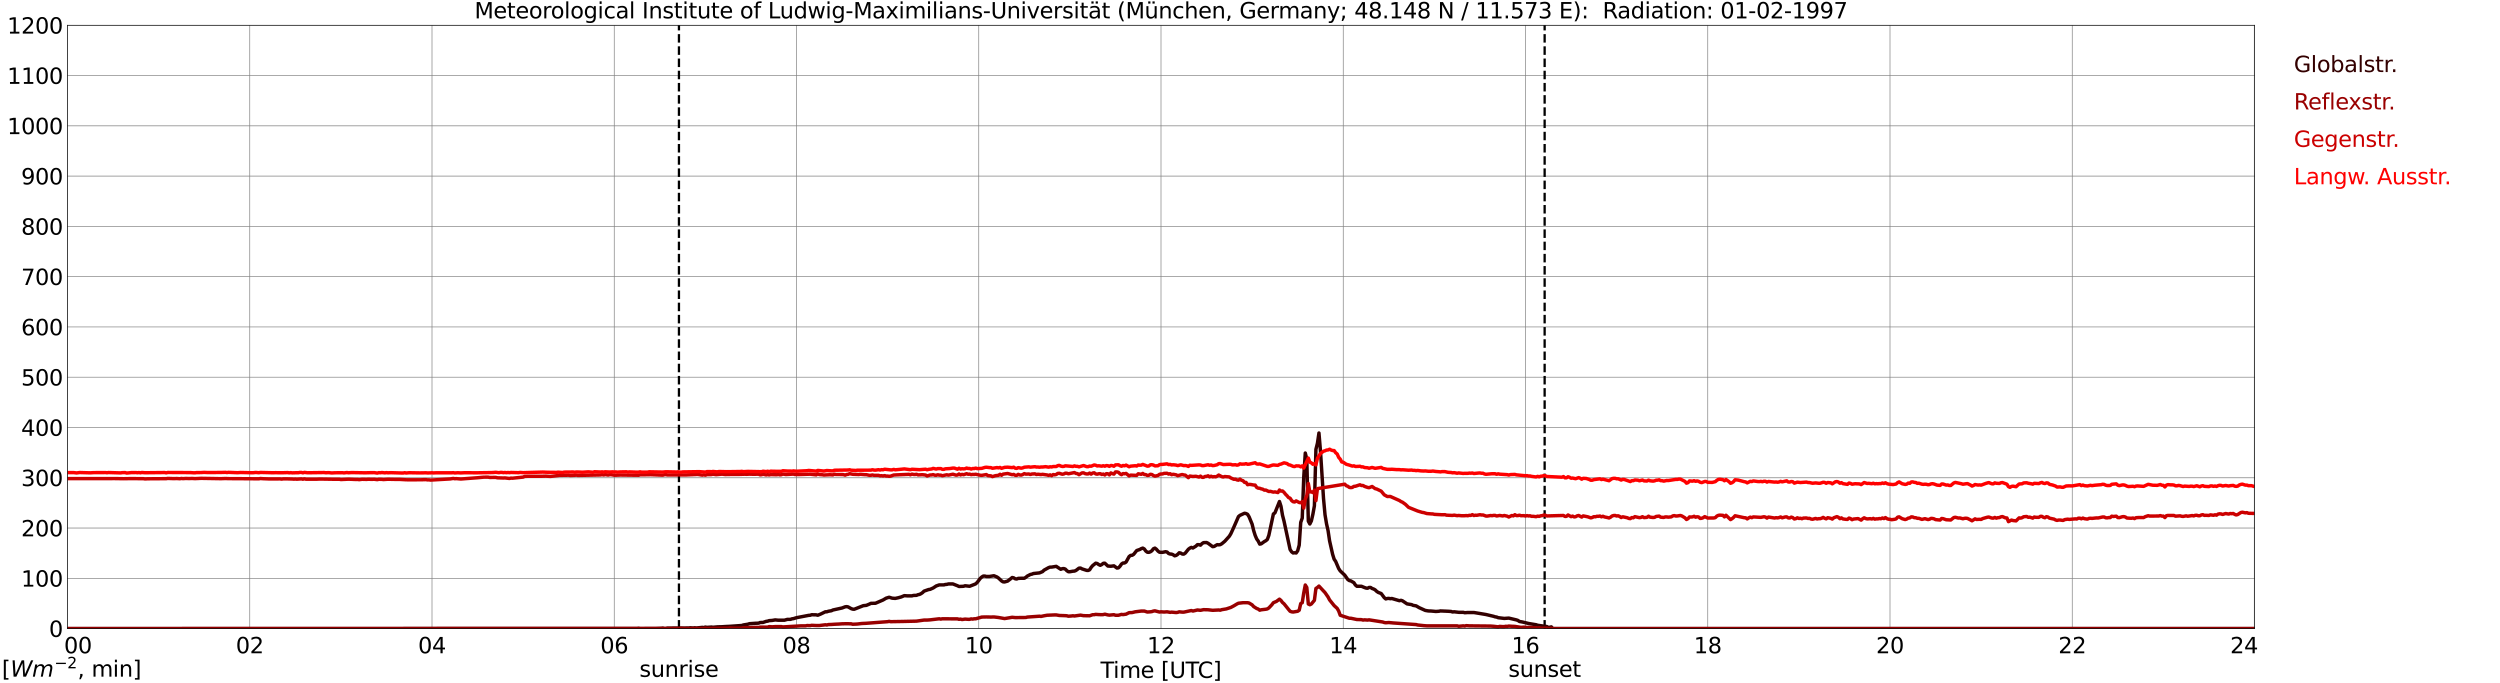 <?xml version="1.0" encoding="utf-8" standalone="no"?>
<!DOCTYPE svg PUBLIC "-//W3C//DTD SVG 1.1//EN"
  "http://www.w3.org/Graphics/SVG/1.1/DTD/svg11.dtd">
<svg xmlns:xlink="http://www.w3.org/1999/xlink" width="1085.4pt" height="296.64pt" viewBox="0 0 1085.4 296.64" xmlns="http://www.w3.org/2000/svg" version="1.1">
 <defs>
  <style type="text/css">*{stroke-linejoin: round; stroke-linecap: butt}</style>
 </defs>
 <g id="figure_1">
  <g id="patch_1">
   <path d="M 0 296.64 
L 1085.4 296.64 
L 1085.4 0 
L 0 0 
z
" style="fill: #ffffff"/>
  </g>
  <g id="axes_1">
   <g id="patch_2">
    <path d="M 29.306 272.909 
L 978.814 272.909 
L 978.814 10.976 
L 29.306 10.976 
z
" style="fill: #ffffff"/>
   </g>
   <g id="patch_3">
    <path d="M 978.814 272.909 
L 978.814 272.909 
L 978.814 10.976 
L 978.814 10.976 
z
" clip-path="url(#pd74094fd85)" style="fill: #d3d3d3; opacity: 0.25; stroke: #d3d3d3; stroke-linejoin: miter"/>
   </g>
   <g id="matplotlib.axis_1">
    <g id="xtick_1">
     <g id="line2d_1">
      <path d="M 29.306 272.909 
L 29.306 10.976 
" clip-path="url(#pd74094fd85)" style="fill: none; stroke: #808080; stroke-width: 0.3; stroke-linecap: square"/>
     </g>
     <g id="line2d_2"/>
     <g id="text_1">
      <!--    00 -->
      <g transform="translate(18.733 283.627) scale(0.095 -0.095)">
       <defs>
        <path id="DejaVuSans-20" transform="scale(0.016)"/>
        <path id="DejaVuSans-30" d="M 2034 4250 
Q 1547 4250 1301 3770 
Q 1056 3291 1056 2328 
Q 1056 1369 1301 889 
Q 1547 409 2034 409 
Q 2525 409 2770 889 
Q 3016 1369 3016 2328 
Q 3016 3291 2770 3770 
Q 2525 4250 2034 4250 
z
M 2034 4750 
Q 2819 4750 3233 4129 
Q 3647 3509 3647 2328 
Q 3647 1150 3233 529 
Q 2819 -91 2034 -91 
Q 1250 -91 836 529 
Q 422 1150 422 2328 
Q 422 3509 836 4129 
Q 1250 4750 2034 4750 
z
" transform="scale(0.016)"/>
       </defs>
       <use xlink:href="#DejaVuSans-20"/>
       <use xlink:href="#DejaVuSans-20" transform="translate(31.787 0)"/>
       <use xlink:href="#DejaVuSans-20" transform="translate(63.574 0)"/>
       <use xlink:href="#DejaVuSans-30" transform="translate(95.361 0)"/>
       <use xlink:href="#DejaVuSans-30" transform="translate(158.984 0)"/>
      </g>
     </g>
    </g>
    <g id="xtick_2">
     <g id="line2d_3">
      <path d="M 108.431 272.909 
L 108.431 10.976 
" clip-path="url(#pd74094fd85)" style="fill: none; stroke: #808080; stroke-width: 0.3; stroke-linecap: square"/>
     </g>
     <g id="line2d_4"/>
     <g id="text_2">
      <!-- 02 -->
      <g transform="translate(102.387 283.627) scale(0.095 -0.095)">
       <defs>
        <path id="DejaVuSans-32" d="M 1228 531 
L 3431 531 
L 3431 0 
L 469 0 
L 469 531 
Q 828 903 1448 1529 
Q 2069 2156 2228 2338 
Q 2531 2678 2651 2914 
Q 2772 3150 2772 3378 
Q 2772 3750 2511 3984 
Q 2250 4219 1831 4219 
Q 1534 4219 1204 4116 
Q 875 4013 500 3803 
L 500 4441 
Q 881 4594 1212 4672 
Q 1544 4750 1819 4750 
Q 2544 4750 2975 4387 
Q 3406 4025 3406 3419 
Q 3406 3131 3298 2873 
Q 3191 2616 2906 2266 
Q 2828 2175 2409 1742 
Q 1991 1309 1228 531 
z
" transform="scale(0.016)"/>
       </defs>
       <use xlink:href="#DejaVuSans-30"/>
       <use xlink:href="#DejaVuSans-32" transform="translate(63.623 0)"/>
      </g>
     </g>
    </g>
    <g id="xtick_3">
     <g id="line2d_5">
      <path d="M 187.557 272.909 
L 187.557 10.976 
" clip-path="url(#pd74094fd85)" style="fill: none; stroke: #808080; stroke-width: 0.3; stroke-linecap: square"/>
     </g>
     <g id="line2d_6"/>
     <g id="text_3">
      <!-- 04 -->
      <g transform="translate(181.513 283.627) scale(0.095 -0.095)">
       <defs>
        <path id="DejaVuSans-34" d="M 2419 4116 
L 825 1625 
L 2419 1625 
L 2419 4116 
z
M 2253 4666 
L 3047 4666 
L 3047 1625 
L 3713 1625 
L 3713 1100 
L 3047 1100 
L 3047 0 
L 2419 0 
L 2419 1100 
L 313 1100 
L 313 1709 
L 2253 4666 
z
" transform="scale(0.016)"/>
       </defs>
       <use xlink:href="#DejaVuSans-30"/>
       <use xlink:href="#DejaVuSans-34" transform="translate(63.623 0)"/>
      </g>
     </g>
    </g>
    <g id="xtick_4">
     <g id="line2d_7">
      <path d="M 266.683 272.909 
L 266.683 10.976 
" clip-path="url(#pd74094fd85)" style="fill: none; stroke: #808080; stroke-width: 0.3; stroke-linecap: square"/>
     </g>
     <g id="line2d_8"/>
     <g id="text_4">
      <!-- 06 -->
      <g transform="translate(260.638 283.627) scale(0.095 -0.095)">
       <defs>
        <path id="DejaVuSans-36" d="M 2113 2584 
Q 1688 2584 1439 2293 
Q 1191 2003 1191 1497 
Q 1191 994 1439 701 
Q 1688 409 2113 409 
Q 2538 409 2786 701 
Q 3034 994 3034 1497 
Q 3034 2003 2786 2293 
Q 2538 2584 2113 2584 
z
M 3366 4563 
L 3366 3988 
Q 3128 4100 2886 4159 
Q 2644 4219 2406 4219 
Q 1781 4219 1451 3797 
Q 1122 3375 1075 2522 
Q 1259 2794 1537 2939 
Q 1816 3084 2150 3084 
Q 2853 3084 3261 2657 
Q 3669 2231 3669 1497 
Q 3669 778 3244 343 
Q 2819 -91 2113 -91 
Q 1303 -91 875 529 
Q 447 1150 447 2328 
Q 447 3434 972 4092 
Q 1497 4750 2381 4750 
Q 2619 4750 2861 4703 
Q 3103 4656 3366 4563 
z
" transform="scale(0.016)"/>
       </defs>
       <use xlink:href="#DejaVuSans-30"/>
       <use xlink:href="#DejaVuSans-36" transform="translate(63.623 0)"/>
      </g>
     </g>
    </g>
    <g id="xtick_5">
     <g id="line2d_9">
      <path d="M 345.808 272.909 
L 345.808 10.976 
" clip-path="url(#pd74094fd85)" style="fill: none; stroke: #808080; stroke-width: 0.3; stroke-linecap: square"/>
     </g>
     <g id="line2d_10"/>
     <g id="text_5">
      <!-- 08 -->
      <g transform="translate(339.764 283.627) scale(0.095 -0.095)">
       <defs>
        <path id="DejaVuSans-38" d="M 2034 2216 
Q 1584 2216 1326 1975 
Q 1069 1734 1069 1313 
Q 1069 891 1326 650 
Q 1584 409 2034 409 
Q 2484 409 2743 651 
Q 3003 894 3003 1313 
Q 3003 1734 2745 1975 
Q 2488 2216 2034 2216 
z
M 1403 2484 
Q 997 2584 770 2862 
Q 544 3141 544 3541 
Q 544 4100 942 4425 
Q 1341 4750 2034 4750 
Q 2731 4750 3128 4425 
Q 3525 4100 3525 3541 
Q 3525 3141 3298 2862 
Q 3072 2584 2669 2484 
Q 3125 2378 3379 2068 
Q 3634 1759 3634 1313 
Q 3634 634 3220 271 
Q 2806 -91 2034 -91 
Q 1263 -91 848 271 
Q 434 634 434 1313 
Q 434 1759 690 2068 
Q 947 2378 1403 2484 
z
M 1172 3481 
Q 1172 3119 1398 2916 
Q 1625 2713 2034 2713 
Q 2441 2713 2670 2916 
Q 2900 3119 2900 3481 
Q 2900 3844 2670 4047 
Q 2441 4250 2034 4250 
Q 1625 4250 1398 4047 
Q 1172 3844 1172 3481 
z
" transform="scale(0.016)"/>
       </defs>
       <use xlink:href="#DejaVuSans-30"/>
       <use xlink:href="#DejaVuSans-38" transform="translate(63.623 0)"/>
      </g>
     </g>
    </g>
    <g id="xtick_6">
     <g id="line2d_11">
      <path d="M 424.934 272.909 
L 424.934 10.976 
" clip-path="url(#pd74094fd85)" style="fill: none; stroke: #808080; stroke-width: 0.3; stroke-linecap: square"/>
     </g>
     <g id="line2d_12"/>
     <g id="text_6">
      <!-- 10 -->
      <g transform="translate(418.89 283.627) scale(0.095 -0.095)">
       <defs>
        <path id="DejaVuSans-31" d="M 794 531 
L 1825 531 
L 1825 4091 
L 703 3866 
L 703 4441 
L 1819 4666 
L 2450 4666 
L 2450 531 
L 3481 531 
L 3481 0 
L 794 0 
L 794 531 
z
" transform="scale(0.016)"/>
       </defs>
       <use xlink:href="#DejaVuSans-31"/>
       <use xlink:href="#DejaVuSans-30" transform="translate(63.623 0)"/>
      </g>
     </g>
    </g>
    <g id="xtick_7">
     <g id="line2d_13">
      <path d="M 504.06 272.909 
L 504.06 10.976 
" clip-path="url(#pd74094fd85)" style="fill: none; stroke: #808080; stroke-width: 0.3; stroke-linecap: square"/>
     </g>
     <g id="line2d_14"/>
     <g id="text_7">
      <!-- 12 -->
      <g transform="translate(498.015 283.627) scale(0.095 -0.095)">
       <use xlink:href="#DejaVuSans-31"/>
       <use xlink:href="#DejaVuSans-32" transform="translate(63.623 0)"/>
      </g>
     </g>
    </g>
    <g id="xtick_8">
     <g id="line2d_15">
      <path d="M 583.185 272.909 
L 583.185 10.976 
" clip-path="url(#pd74094fd85)" style="fill: none; stroke: #808080; stroke-width: 0.3; stroke-linecap: square"/>
     </g>
     <g id="line2d_16"/>
     <g id="text_8">
      <!-- 14 -->
      <g transform="translate(577.141 283.627) scale(0.095 -0.095)">
       <use xlink:href="#DejaVuSans-31"/>
       <use xlink:href="#DejaVuSans-34" transform="translate(63.623 0)"/>
      </g>
     </g>
    </g>
    <g id="xtick_9">
     <g id="line2d_17">
      <path d="M 662.311 272.909 
L 662.311 10.976 
" clip-path="url(#pd74094fd85)" style="fill: none; stroke: #808080; stroke-width: 0.3; stroke-linecap: square"/>
     </g>
     <g id="line2d_18"/>
     <g id="text_9">
      <!-- 16 -->
      <g transform="translate(656.267 283.627) scale(0.095 -0.095)">
       <use xlink:href="#DejaVuSans-31"/>
       <use xlink:href="#DejaVuSans-36" transform="translate(63.623 0)"/>
      </g>
     </g>
    </g>
    <g id="xtick_10">
     <g id="line2d_19">
      <path d="M 741.437 272.909 
L 741.437 10.976 
" clip-path="url(#pd74094fd85)" style="fill: none; stroke: #808080; stroke-width: 0.3; stroke-linecap: square"/>
     </g>
     <g id="line2d_20"/>
     <g id="text_10">
      <!-- 18 -->
      <g transform="translate(735.392 283.627) scale(0.095 -0.095)">
       <use xlink:href="#DejaVuSans-31"/>
       <use xlink:href="#DejaVuSans-38" transform="translate(63.623 0)"/>
      </g>
     </g>
    </g>
    <g id="xtick_11">
     <g id="line2d_21">
      <path d="M 820.562 272.909 
L 820.562 10.976 
" clip-path="url(#pd74094fd85)" style="fill: none; stroke: #808080; stroke-width: 0.3; stroke-linecap: square"/>
     </g>
     <g id="line2d_22"/>
     <g id="text_11">
      <!-- 20 -->
      <g transform="translate(814.518 283.627) scale(0.095 -0.095)">
       <use xlink:href="#DejaVuSans-32"/>
       <use xlink:href="#DejaVuSans-30" transform="translate(63.623 0)"/>
      </g>
     </g>
    </g>
    <g id="xtick_12">
     <g id="line2d_23">
      <path d="M 899.688 272.909 
L 899.688 10.976 
" clip-path="url(#pd74094fd85)" style="fill: none; stroke: #808080; stroke-width: 0.3; stroke-linecap: square"/>
     </g>
     <g id="line2d_24"/>
     <g id="text_12">
      <!-- 22 -->
      <g transform="translate(893.644 283.627) scale(0.095 -0.095)">
       <use xlink:href="#DejaVuSans-32"/>
       <use xlink:href="#DejaVuSans-32" transform="translate(63.623 0)"/>
      </g>
     </g>
    </g>
    <g id="xtick_13">
     <g id="line2d_25">
      <path d="M 978.814 272.909 
L 978.814 10.976 
" clip-path="url(#pd74094fd85)" style="fill: none; stroke: #808080; stroke-width: 0.3; stroke-linecap: square"/>
     </g>
     <g id="line2d_26"/>
     <g id="text_13">
      <!-- 24    -->
      <g transform="translate(968.241 283.627) scale(0.095 -0.095)">
       <use xlink:href="#DejaVuSans-32"/>
       <use xlink:href="#DejaVuSans-34" transform="translate(63.623 0)"/>
       <use xlink:href="#DejaVuSans-20" transform="translate(127.246 0)"/>
       <use xlink:href="#DejaVuSans-20" transform="translate(159.033 0)"/>
       <use xlink:href="#DejaVuSans-20" transform="translate(190.82 0)"/>
      </g>
     </g>
    </g>
    <g id="text_14">
     <!-- Time [UTC] -->
     <g transform="translate(477.806 294.322) scale(0.095 -0.095)">
      <defs>
       <path id="DejaVuSans-54" d="M -19 4666 
L 3928 4666 
L 3928 4134 
L 2272 4134 
L 2272 0 
L 1638 0 
L 1638 4134 
L -19 4134 
L -19 4666 
z
" transform="scale(0.016)"/>
       <path id="DejaVuSans-69" d="M 603 3500 
L 1178 3500 
L 1178 0 
L 603 0 
L 603 3500 
z
M 603 4863 
L 1178 4863 
L 1178 4134 
L 603 4134 
L 603 4863 
z
" transform="scale(0.016)"/>
       <path id="DejaVuSans-6d" d="M 3328 2828 
Q 3544 3216 3844 3400 
Q 4144 3584 4550 3584 
Q 5097 3584 5394 3201 
Q 5691 2819 5691 2113 
L 5691 0 
L 5113 0 
L 5113 2094 
Q 5113 2597 4934 2840 
Q 4756 3084 4391 3084 
Q 3944 3084 3684 2787 
Q 3425 2491 3425 1978 
L 3425 0 
L 2847 0 
L 2847 2094 
Q 2847 2600 2669 2842 
Q 2491 3084 2119 3084 
Q 1678 3084 1418 2786 
Q 1159 2488 1159 1978 
L 1159 0 
L 581 0 
L 581 3500 
L 1159 3500 
L 1159 2956 
Q 1356 3278 1631 3431 
Q 1906 3584 2284 3584 
Q 2666 3584 2933 3390 
Q 3200 3197 3328 2828 
z
" transform="scale(0.016)"/>
       <path id="DejaVuSans-65" d="M 3597 1894 
L 3597 1613 
L 953 1613 
Q 991 1019 1311 708 
Q 1631 397 2203 397 
Q 2534 397 2845 478 
Q 3156 559 3463 722 
L 3463 178 
Q 3153 47 2828 -22 
Q 2503 -91 2169 -91 
Q 1331 -91 842 396 
Q 353 884 353 1716 
Q 353 2575 817 3079 
Q 1281 3584 2069 3584 
Q 2775 3584 3186 3129 
Q 3597 2675 3597 1894 
z
M 3022 2063 
Q 3016 2534 2758 2815 
Q 2500 3097 2075 3097 
Q 1594 3097 1305 2825 
Q 1016 2553 972 2059 
L 3022 2063 
z
" transform="scale(0.016)"/>
       <path id="DejaVuSans-5b" d="M 550 4863 
L 1875 4863 
L 1875 4416 
L 1125 4416 
L 1125 -397 
L 1875 -397 
L 1875 -844 
L 550 -844 
L 550 4863 
z
" transform="scale(0.016)"/>
       <path id="DejaVuSans-55" d="M 556 4666 
L 1191 4666 
L 1191 1831 
Q 1191 1081 1462 751 
Q 1734 422 2344 422 
Q 2950 422 3222 751 
Q 3494 1081 3494 1831 
L 3494 4666 
L 4128 4666 
L 4128 1753 
Q 4128 841 3676 375 
Q 3225 -91 2344 -91 
Q 1459 -91 1007 375 
Q 556 841 556 1753 
L 556 4666 
z
" transform="scale(0.016)"/>
       <path id="DejaVuSans-43" d="M 4122 4306 
L 4122 3641 
Q 3803 3938 3442 4084 
Q 3081 4231 2675 4231 
Q 1875 4231 1450 3742 
Q 1025 3253 1025 2328 
Q 1025 1406 1450 917 
Q 1875 428 2675 428 
Q 3081 428 3442 575 
Q 3803 722 4122 1019 
L 4122 359 
Q 3791 134 3420 21 
Q 3050 -91 2638 -91 
Q 1578 -91 968 557 
Q 359 1206 359 2328 
Q 359 3453 968 4101 
Q 1578 4750 2638 4750 
Q 3056 4750 3426 4639 
Q 3797 4528 4122 4306 
z
" transform="scale(0.016)"/>
       <path id="DejaVuSans-5d" d="M 1947 4863 
L 1947 -844 
L 622 -844 
L 622 -397 
L 1369 -397 
L 1369 4416 
L 622 4416 
L 622 4863 
L 1947 4863 
z
" transform="scale(0.016)"/>
      </defs>
      <use xlink:href="#DejaVuSans-54"/>
      <use xlink:href="#DejaVuSans-69" transform="translate(57.959 0)"/>
      <use xlink:href="#DejaVuSans-6d" transform="translate(85.742 0)"/>
      <use xlink:href="#DejaVuSans-65" transform="translate(183.154 0)"/>
      <use xlink:href="#DejaVuSans-20" transform="translate(244.678 0)"/>
      <use xlink:href="#DejaVuSans-5b" transform="translate(276.465 0)"/>
      <use xlink:href="#DejaVuSans-55" transform="translate(315.479 0)"/>
      <use xlink:href="#DejaVuSans-54" transform="translate(388.672 0)"/>
      <use xlink:href="#DejaVuSans-43" transform="translate(443.881 0)"/>
      <use xlink:href="#DejaVuSans-5d" transform="translate(513.705 0)"/>
     </g>
    </g>
   </g>
   <g id="matplotlib.axis_2">
    <g id="ytick_1">
     <g id="line2d_27">
      <path d="M 29.306 272.909 
L 978.814 272.909 
" clip-path="url(#pd74094fd85)" style="fill: none; stroke: #808080; stroke-width: 0.3; stroke-linecap: square"/>
     </g>
     <g id="line2d_28"/>
     <g id="text_15">
      <!-- 0 -->
      <g transform="translate(21.261 276.518) scale(0.095 -0.095)">
       <use xlink:href="#DejaVuSans-30"/>
      </g>
     </g>
    </g>
    <g id="ytick_2">
     <g id="line2d_29">
      <path d="M 29.306 251.081 
L 978.814 251.081 
" clip-path="url(#pd74094fd85)" style="fill: none; stroke: #808080; stroke-width: 0.3; stroke-linecap: square"/>
     </g>
     <g id="line2d_30"/>
     <g id="text_16">
      <!-- 100 -->
      <g transform="translate(9.173 254.69) scale(0.095 -0.095)">
       <use xlink:href="#DejaVuSans-31"/>
       <use xlink:href="#DejaVuSans-30" transform="translate(63.623 0)"/>
       <use xlink:href="#DejaVuSans-30" transform="translate(127.246 0)"/>
      </g>
     </g>
    </g>
    <g id="ytick_3">
     <g id="line2d_31">
      <path d="M 29.306 229.253 
L 978.814 229.253 
" clip-path="url(#pd74094fd85)" style="fill: none; stroke: #808080; stroke-width: 0.3; stroke-linecap: square"/>
     </g>
     <g id="line2d_32"/>
     <g id="text_17">
      <!-- 200 -->
      <g transform="translate(9.173 232.863) scale(0.095 -0.095)">
       <use xlink:href="#DejaVuSans-32"/>
       <use xlink:href="#DejaVuSans-30" transform="translate(63.623 0)"/>
       <use xlink:href="#DejaVuSans-30" transform="translate(127.246 0)"/>
      </g>
     </g>
    </g>
    <g id="ytick_4">
     <g id="line2d_33">
      <path d="M 29.306 207.426 
L 978.814 207.426 
" clip-path="url(#pd74094fd85)" style="fill: none; stroke: #808080; stroke-width: 0.3; stroke-linecap: square"/>
     </g>
     <g id="line2d_34"/>
     <g id="text_18">
      <!-- 300 -->
      <g transform="translate(9.173 211.035) scale(0.095 -0.095)">
       <defs>
        <path id="DejaVuSans-33" d="M 2597 2516 
Q 3050 2419 3304 2112 
Q 3559 1806 3559 1356 
Q 3559 666 3084 287 
Q 2609 -91 1734 -91 
Q 1441 -91 1130 -33 
Q 819 25 488 141 
L 488 750 
Q 750 597 1062 519 
Q 1375 441 1716 441 
Q 2309 441 2620 675 
Q 2931 909 2931 1356 
Q 2931 1769 2642 2001 
Q 2353 2234 1838 2234 
L 1294 2234 
L 1294 2753 
L 1863 2753 
Q 2328 2753 2575 2939 
Q 2822 3125 2822 3475 
Q 2822 3834 2567 4026 
Q 2313 4219 1838 4219 
Q 1578 4219 1281 4162 
Q 984 4106 628 3988 
L 628 4550 
Q 988 4650 1302 4700 
Q 1616 4750 1894 4750 
Q 2613 4750 3031 4423 
Q 3450 4097 3450 3541 
Q 3450 3153 3228 2886 
Q 3006 2619 2597 2516 
z
" transform="scale(0.016)"/>
       </defs>
       <use xlink:href="#DejaVuSans-33"/>
       <use xlink:href="#DejaVuSans-30" transform="translate(63.623 0)"/>
       <use xlink:href="#DejaVuSans-30" transform="translate(127.246 0)"/>
      </g>
     </g>
    </g>
    <g id="ytick_5">
     <g id="line2d_35">
      <path d="M 29.306 185.598 
L 978.814 185.598 
" clip-path="url(#pd74094fd85)" style="fill: none; stroke: #808080; stroke-width: 0.3; stroke-linecap: square"/>
     </g>
     <g id="line2d_36"/>
     <g id="text_19">
      <!-- 400 -->
      <g transform="translate(9.173 189.207) scale(0.095 -0.095)">
       <use xlink:href="#DejaVuSans-34"/>
       <use xlink:href="#DejaVuSans-30" transform="translate(63.623 0)"/>
       <use xlink:href="#DejaVuSans-30" transform="translate(127.246 0)"/>
      </g>
     </g>
    </g>
    <g id="ytick_6">
     <g id="line2d_37">
      <path d="M 29.306 163.77 
L 978.814 163.77 
" clip-path="url(#pd74094fd85)" style="fill: none; stroke: #808080; stroke-width: 0.3; stroke-linecap: square"/>
     </g>
     <g id="line2d_38"/>
     <g id="text_20">
      <!-- 500 -->
      <g transform="translate(9.173 167.379) scale(0.095 -0.095)">
       <defs>
        <path id="DejaVuSans-35" d="M 691 4666 
L 3169 4666 
L 3169 4134 
L 1269 4134 
L 1269 2991 
Q 1406 3038 1543 3061 
Q 1681 3084 1819 3084 
Q 2600 3084 3056 2656 
Q 3513 2228 3513 1497 
Q 3513 744 3044 326 
Q 2575 -91 1722 -91 
Q 1428 -91 1123 -41 
Q 819 9 494 109 
L 494 744 
Q 775 591 1075 516 
Q 1375 441 1709 441 
Q 2250 441 2565 725 
Q 2881 1009 2881 1497 
Q 2881 1984 2565 2268 
Q 2250 2553 1709 2553 
Q 1456 2553 1204 2497 
Q 953 2441 691 2322 
L 691 4666 
z
" transform="scale(0.016)"/>
       </defs>
       <use xlink:href="#DejaVuSans-35"/>
       <use xlink:href="#DejaVuSans-30" transform="translate(63.623 0)"/>
       <use xlink:href="#DejaVuSans-30" transform="translate(127.246 0)"/>
      </g>
     </g>
    </g>
    <g id="ytick_7">
     <g id="line2d_39">
      <path d="M 29.306 141.942 
L 978.814 141.942 
" clip-path="url(#pd74094fd85)" style="fill: none; stroke: #808080; stroke-width: 0.3; stroke-linecap: square"/>
     </g>
     <g id="line2d_40"/>
     <g id="text_21">
      <!-- 600 -->
      <g transform="translate(9.173 145.551) scale(0.095 -0.095)">
       <use xlink:href="#DejaVuSans-36"/>
       <use xlink:href="#DejaVuSans-30" transform="translate(63.623 0)"/>
       <use xlink:href="#DejaVuSans-30" transform="translate(127.246 0)"/>
      </g>
     </g>
    </g>
    <g id="ytick_8">
     <g id="line2d_41">
      <path d="M 29.306 120.114 
L 978.814 120.114 
" clip-path="url(#pd74094fd85)" style="fill: none; stroke: #808080; stroke-width: 0.3; stroke-linecap: square"/>
     </g>
     <g id="line2d_42"/>
     <g id="text_22">
      <!-- 700 -->
      <g transform="translate(9.173 123.724) scale(0.095 -0.095)">
       <defs>
        <path id="DejaVuSans-37" d="M 525 4666 
L 3525 4666 
L 3525 4397 
L 1831 0 
L 1172 0 
L 2766 4134 
L 525 4134 
L 525 4666 
z
" transform="scale(0.016)"/>
       </defs>
       <use xlink:href="#DejaVuSans-37"/>
       <use xlink:href="#DejaVuSans-30" transform="translate(63.623 0)"/>
       <use xlink:href="#DejaVuSans-30" transform="translate(127.246 0)"/>
      </g>
     </g>
    </g>
    <g id="ytick_9">
     <g id="line2d_43">
      <path d="M 29.306 98.287 
L 978.814 98.287 
" clip-path="url(#pd74094fd85)" style="fill: none; stroke: #808080; stroke-width: 0.3; stroke-linecap: square"/>
     </g>
     <g id="line2d_44"/>
     <g id="text_23">
      <!-- 800 -->
      <g transform="translate(9.173 101.896) scale(0.095 -0.095)">
       <use xlink:href="#DejaVuSans-38"/>
       <use xlink:href="#DejaVuSans-30" transform="translate(63.623 0)"/>
       <use xlink:href="#DejaVuSans-30" transform="translate(127.246 0)"/>
      </g>
     </g>
    </g>
    <g id="ytick_10">
     <g id="line2d_45">
      <path d="M 29.306 76.459 
L 978.814 76.459 
" clip-path="url(#pd74094fd85)" style="fill: none; stroke: #808080; stroke-width: 0.3; stroke-linecap: square"/>
     </g>
     <g id="line2d_46"/>
     <g id="text_24">
      <!-- 900 -->
      <g transform="translate(9.173 80.068) scale(0.095 -0.095)">
       <defs>
        <path id="DejaVuSans-39" d="M 703 97 
L 703 672 
Q 941 559 1184 500 
Q 1428 441 1663 441 
Q 2288 441 2617 861 
Q 2947 1281 2994 2138 
Q 2813 1869 2534 1725 
Q 2256 1581 1919 1581 
Q 1219 1581 811 2004 
Q 403 2428 403 3163 
Q 403 3881 828 4315 
Q 1253 4750 1959 4750 
Q 2769 4750 3195 4129 
Q 3622 3509 3622 2328 
Q 3622 1225 3098 567 
Q 2575 -91 1691 -91 
Q 1453 -91 1209 -44 
Q 966 3 703 97 
z
M 1959 2075 
Q 2384 2075 2632 2365 
Q 2881 2656 2881 3163 
Q 2881 3666 2632 3958 
Q 2384 4250 1959 4250 
Q 1534 4250 1286 3958 
Q 1038 3666 1038 3163 
Q 1038 2656 1286 2365 
Q 1534 2075 1959 2075 
z
" transform="scale(0.016)"/>
       </defs>
       <use xlink:href="#DejaVuSans-39"/>
       <use xlink:href="#DejaVuSans-30" transform="translate(63.623 0)"/>
       <use xlink:href="#DejaVuSans-30" transform="translate(127.246 0)"/>
      </g>
     </g>
    </g>
    <g id="ytick_11">
     <g id="line2d_47">
      <path d="M 29.306 54.631 
L 978.814 54.631 
" clip-path="url(#pd74094fd85)" style="fill: none; stroke: #808080; stroke-width: 0.3; stroke-linecap: square"/>
     </g>
     <g id="line2d_48"/>
     <g id="text_25">
      <!-- 1000 -->
      <g transform="translate(3.128 58.24) scale(0.095 -0.095)">
       <use xlink:href="#DejaVuSans-31"/>
       <use xlink:href="#DejaVuSans-30" transform="translate(63.623 0)"/>
       <use xlink:href="#DejaVuSans-30" transform="translate(127.246 0)"/>
       <use xlink:href="#DejaVuSans-30" transform="translate(190.869 0)"/>
      </g>
     </g>
    </g>
    <g id="ytick_12">
     <g id="line2d_49">
      <path d="M 29.306 32.803 
L 978.814 32.803 
" clip-path="url(#pd74094fd85)" style="fill: none; stroke: #808080; stroke-width: 0.3; stroke-linecap: square"/>
     </g>
     <g id="line2d_50"/>
     <g id="text_26">
      <!-- 1100 -->
      <g transform="translate(3.128 36.413) scale(0.095 -0.095)">
       <use xlink:href="#DejaVuSans-31"/>
       <use xlink:href="#DejaVuSans-31" transform="translate(63.623 0)"/>
       <use xlink:href="#DejaVuSans-30" transform="translate(127.246 0)"/>
       <use xlink:href="#DejaVuSans-30" transform="translate(190.869 0)"/>
      </g>
     </g>
    </g>
    <g id="ytick_13">
     <g id="line2d_51">
      <path d="M 29.306 10.976 
L 978.814 10.976 
" clip-path="url(#pd74094fd85)" style="fill: none; stroke: #808080; stroke-width: 0.3; stroke-linecap: square"/>
     </g>
     <g id="line2d_52"/>
     <g id="text_27">
      <!-- 1200 -->
      <g transform="translate(3.128 14.585) scale(0.095 -0.095)">
       <use xlink:href="#DejaVuSans-31"/>
       <use xlink:href="#DejaVuSans-32" transform="translate(63.623 0)"/>
       <use xlink:href="#DejaVuSans-30" transform="translate(127.246 0)"/>
       <use xlink:href="#DejaVuSans-30" transform="translate(190.869 0)"/>
      </g>
     </g>
    </g>
   </g>
   <g id="line2d_53">
    <path d="M 294.772 272.909 
L 294.772 10.976 
" clip-path="url(#pd74094fd85)" style="fill: none; stroke-dasharray: 3.7,1.6; stroke-dashoffset: 0; stroke: #000000"/>
   </g>
   <g id="line2d_54">
    <path d="M 670.619 272.909 
L 670.619 10.976 
" clip-path="url(#pd74094fd85)" style="fill: none; stroke-dasharray: 3.7,1.6; stroke-dashoffset: 0; stroke: #000000"/>
   </g>
   <g id="line2d_55">
    <path d="M 29.306 272.909 
L 276.573 272.887 
L 277.233 272.795 
L 277.892 272.909 
L 281.189 272.887 
L 284.486 272.887 
L 287.124 272.795 
L 287.783 272.704 
L 288.442 272.887 
L 289.102 272.887 
L 289.761 272.704 
L 298.992 272.658 
L 299.652 272.566 
L 300.971 272.658 
L 301.63 272.566 
L 302.289 272.658 
L 304.927 272.383 
L 305.586 272.474 
L 306.246 272.247 
L 306.905 272.383 
L 308.883 272.247 
L 309.543 272.337 
L 311.521 272.156 
L 313.499 272.11 
L 314.818 272.018 
L 316.796 271.927 
L 322.071 271.56 
L 322.73 271.331 
L 324.708 271.012 
L 325.368 270.783 
L 326.686 270.691 
L 328.005 270.599 
L 329.324 270.554 
L 329.983 270.279 
L 331.302 270.233 
L 332.621 269.774 
L 333.28 269.685 
L 333.94 269.456 
L 335.258 269.364 
L 336.577 269.135 
L 337.896 269.272 
L 340.533 269.272 
L 341.852 268.906 
L 343.171 268.906 
L 343.83 268.676 
L 344.49 268.585 
L 345.808 268.174 
L 351.083 267.168 
L 351.743 267.122 
L 352.402 266.893 
L 354.38 266.939 
L 355.04 267.122 
L 356.359 266.572 
L 358.337 265.612 
L 358.996 265.612 
L 359.655 265.383 
L 360.974 265.153 
L 361.634 264.833 
L 365.59 263.964 
L 366.909 263.46 
L 367.568 263.368 
L 368.227 263.505 
L 369.546 264.239 
L 370.206 264.468 
L 370.865 264.514 
L 374.821 262.958 
L 376.14 262.82 
L 377.459 262.27 
L 378.118 261.951 
L 380.096 261.905 
L 383.393 260.487 
L 384.712 259.707 
L 386.031 259.297 
L 387.349 259.707 
L 388.668 259.799 
L 389.987 259.524 
L 391.306 259.159 
L 392.624 258.609 
L 393.943 258.701 
L 395.262 258.701 
L 395.921 258.701 
L 396.581 258.518 
L 397.899 258.472 
L 398.559 258.197 
L 399.218 258.062 
L 399.878 257.741 
L 400.537 257.282 
L 401.196 256.643 
L 403.175 255.955 
L 403.834 255.864 
L 405.153 255.27 
L 406.471 254.399 
L 407.79 253.943 
L 409.109 253.943 
L 409.768 253.943 
L 410.428 253.759 
L 411.087 253.713 
L 411.746 253.53 
L 413.725 253.53 
L 415.703 254.309 
L 416.362 254.628 
L 418.34 254.536 
L 419 254.309 
L 420.978 254.536 
L 422.956 253.759 
L 423.615 253.484 
L 424.275 252.845 
L 425.593 251.105 
L 426.253 250.509 
L 426.912 250.099 
L 427.572 250.099 
L 428.231 250.282 
L 429.55 250.282 
L 431.528 249.961 
L 432.847 250.509 
L 433.506 250.968 
L 434.825 252.203 
L 435.484 252.616 
L 436.144 252.661 
L 437.462 252.295 
L 438.781 251.288 
L 439.44 250.738 
L 440.1 250.876 
L 440.759 251.288 
L 441.419 251.38 
L 442.078 251.105 
L 443.397 251.059 
L 444.716 251.059 
L 445.375 250.647 
L 446.034 250.099 
L 447.353 249.411 
L 448.012 249.274 
L 448.672 249.001 
L 451.309 248.726 
L 452.628 248.176 
L 453.287 247.536 
L 455.266 246.438 
L 455.925 246.209 
L 456.584 246.209 
L 458.563 245.888 
L 460.541 247.17 
L 461.2 246.894 
L 461.859 246.849 
L 462.519 247.078 
L 463.178 247.765 
L 463.838 248.222 
L 464.497 248.222 
L 465.816 247.992 
L 466.475 247.947 
L 467.134 247.674 
L 468.453 246.665 
L 469.113 246.622 
L 469.772 246.986 
L 471.75 247.628 
L 472.409 247.674 
L 473.069 247.399 
L 473.728 246.347 
L 474.388 245.567 
L 475.706 244.515 
L 476.366 244.653 
L 477.025 245.111 
L 477.685 245.43 
L 478.344 245.111 
L 479.003 244.561 
L 479.663 244.515 
L 480.981 245.751 
L 482.3 245.842 
L 483.619 245.659 
L 484.938 246.622 
L 485.597 246.53 
L 486.256 245.842 
L 486.916 244.882 
L 487.575 244.424 
L 488.235 244.424 
L 488.894 244.013 
L 490.213 241.632 
L 490.872 241.13 
L 491.532 241.084 
L 492.191 240.671 
L 493.51 239.023 
L 494.828 238.567 
L 495.488 238.2 
L 496.147 237.971 
L 496.807 238.338 
L 497.466 239.253 
L 498.125 239.757 
L 498.785 239.803 
L 499.444 239.573 
L 500.103 239.115 
L 500.763 238.246 
L 501.422 237.971 
L 502.082 238.476 
L 502.741 239.253 
L 503.4 239.757 
L 504.719 239.803 
L 506.038 239.528 
L 506.697 239.665 
L 507.357 240.305 
L 508.016 240.534 
L 508.675 240.58 
L 509.335 240.855 
L 509.994 241.313 
L 510.654 241.13 
L 511.313 240.671 
L 511.972 239.986 
L 512.632 240.124 
L 513.291 240.534 
L 513.95 240.58 
L 514.61 240.124 
L 515.929 238.476 
L 516.588 237.971 
L 517.247 237.65 
L 517.907 237.925 
L 519.226 237.103 
L 519.885 236.461 
L 520.544 236.461 
L 521.204 236.69 
L 521.863 236.005 
L 522.522 235.592 
L 523.841 235.546 
L 524.501 235.867 
L 526.479 237.332 
L 527.138 237.24 
L 528.457 236.461 
L 529.116 236.552 
L 529.776 236.461 
L 530.435 236.096 
L 531.754 234.998 
L 533.732 232.8 
L 534.391 231.702 
L 535.71 228.819 
L 537.688 224.29 
L 538.348 223.74 
L 540.326 222.825 
L 540.985 222.963 
L 541.644 223.283 
L 542.304 224.381 
L 543.623 227.583 
L 544.282 230.329 
L 544.941 232.436 
L 545.601 233.99 
L 546.26 234.907 
L 546.919 236.234 
L 547.579 236.096 
L 548.898 235.134 
L 549.557 234.769 
L 550.216 234.219 
L 550.876 232.436 
L 552.854 223.146 
L 553.513 222.687 
L 555.491 217.746 
L 556.151 219.804 
L 556.81 223.694 
L 557.47 226.256 
L 560.107 238.567 
L 560.766 239.573 
L 561.426 240.078 
L 562.085 239.986 
L 562.745 240.078 
L 563.404 239.115 
L 564.063 236.69 
L 564.723 226.806 
L 565.382 224.929 
L 566.042 206.991 
L 566.701 196.695 
L 567.36 199.349 
L 568.02 226.256 
L 568.679 227.492 
L 569.338 226.165 
L 569.998 223.283 
L 570.657 219.623 
L 571.317 195.095 
L 571.976 192.441 
L 572.635 188.001 
L 573.295 195.78 
L 574.613 216.373 
L 575.273 223.513 
L 575.932 227.446 
L 576.592 230.375 
L 577.251 234.815 
L 578.57 240.671 
L 579.229 242.776 
L 579.889 243.738 
L 581.207 246.849 
L 581.867 247.857 
L 583.845 249.732 
L 585.164 251.609 
L 585.823 252.065 
L 586.482 252.203 
L 587.801 252.982 
L 588.46 253.988 
L 589.12 254.536 
L 591.098 254.536 
L 592.417 255.086 
L 593.076 255.316 
L 593.736 255.407 
L 594.395 255.041 
L 595.054 255.041 
L 595.714 255.499 
L 596.373 255.726 
L 597.032 256.093 
L 597.692 256.734 
L 598.351 257.191 
L 599.67 257.695 
L 600.989 259.478 
L 601.648 260.028 
L 602.307 259.845 
L 602.967 259.799 
L 603.626 259.937 
L 604.286 259.845 
L 607.582 260.805 
L 608.242 260.624 
L 608.901 260.851 
L 610.879 262.178 
L 612.858 262.499 
L 613.517 262.82 
L 614.836 263.049 
L 616.154 263.826 
L 618.792 265.016 
L 620.111 265.245 
L 621.429 265.291 
L 623.408 265.474 
L 624.726 265.383 
L 625.386 265.245 
L 628.683 265.383 
L 630.001 265.474 
L 630.661 265.703 
L 631.32 265.612 
L 633.298 265.841 
L 635.276 265.841 
L 635.936 266.022 
L 637.255 265.93 
L 639.892 265.93 
L 641.87 266.251 
L 645.167 266.801 
L 648.464 267.578 
L 649.123 267.808 
L 649.783 267.899 
L 650.442 268.174 
L 653.08 268.493 
L 655.058 268.358 
L 658.355 269.135 
L 659.014 269.364 
L 659.674 269.82 
L 660.992 270.049 
L 663.63 270.691 
L 666.927 271.239 
L 667.586 271.468 
L 671.542 272.018 
L 672.202 272.391 
L 672.861 272.339 
L 673.521 272.167 
L 674.18 272.909 
L 978.154 272.909 
L 978.154 272.909 
" clip-path="url(#pd74094fd85)" style="fill: none; stroke: #330000; stroke-width: 1.5; stroke-linecap: square"/>
   </g>
   <g id="line2d_56">
    <path d="M 29.306 272.909 
L 295.036 272.839 
L 295.696 272.745 
L 297.014 272.889 
L 305.586 272.839 
L 306.246 272.699 
L 306.905 272.839 
L 314.158 272.745 
L 315.477 272.745 
L 316.136 272.745 
L 316.796 272.605 
L 318.114 272.699 
L 322.071 272.699 
L 322.73 272.512 
L 326.686 272.42 
L 328.665 272.372 
L 329.324 272.42 
L 329.983 272.28 
L 333.28 272.28 
L 333.94 272.047 
L 335.258 272.14 
L 336.577 272.047 
L 339.215 272.047 
L 339.874 272.186 
L 347.787 271.721 
L 349.765 271.721 
L 350.424 271.582 
L 351.743 271.628 
L 352.402 271.488 
L 354.38 271.582 
L 355.699 271.582 
L 358.337 271.256 
L 358.996 271.348 
L 359.655 271.163 
L 360.974 271.117 
L 362.293 271.023 
L 364.271 270.929 
L 365.59 270.837 
L 367.568 270.789 
L 369.546 270.837 
L 370.206 271.023 
L 372.184 270.929 
L 374.162 270.698 
L 376.14 270.604 
L 385.371 269.905 
L 386.031 269.766 
L 386.69 269.905 
L 391.965 269.814 
L 393.943 269.766 
L 397.899 269.674 
L 401.196 269.209 
L 402.515 269.209 
L 403.834 269.115 
L 407.79 268.65 
L 408.45 268.79 
L 409.109 268.65 
L 415.703 268.696 
L 416.362 268.882 
L 417.022 268.79 
L 417.681 268.975 
L 419 268.79 
L 420.318 268.882 
L 420.978 268.882 
L 421.637 268.696 
L 422.297 268.79 
L 422.956 268.65 
L 423.615 268.65 
L 426.253 267.906 
L 428.231 267.858 
L 430.209 267.906 
L 431.528 267.858 
L 433.506 268.091 
L 436.144 268.556 
L 438.122 268.231 
L 439.44 267.998 
L 440.759 268.137 
L 445.375 268.091 
L 446.034 267.906 
L 451.309 267.533 
L 451.969 267.626 
L 453.287 267.347 
L 454.606 267.114 
L 457.903 266.974 
L 458.563 266.974 
L 459.881 267.207 
L 462.519 267.299 
L 463.178 267.347 
L 463.838 267.533 
L 465.156 267.439 
L 465.816 267.347 
L 466.475 267.439 
L 469.113 267.068 
L 470.431 267.299 
L 473.069 267.347 
L 474.388 266.88 
L 475.047 266.88 
L 475.706 266.74 
L 477.025 266.834 
L 478.344 266.88 
L 479.003 266.834 
L 479.663 266.649 
L 480.981 266.974 
L 481.641 267.068 
L 483.619 266.88 
L 484.278 267.114 
L 485.597 267.114 
L 486.916 266.74 
L 487.575 266.834 
L 488.894 266.649 
L 490.213 265.996 
L 491.532 265.95 
L 492.85 265.625 
L 495.488 265.297 
L 496.807 265.297 
L 498.125 265.717 
L 499.444 265.625 
L 500.103 265.531 
L 500.763 265.297 
L 501.422 265.206 
L 503.4 265.717 
L 504.06 265.625 
L 505.379 265.717 
L 506.697 265.625 
L 508.016 265.856 
L 508.675 265.765 
L 510.654 265.95 
L 511.313 265.856 
L 511.972 265.625 
L 513.291 265.765 
L 513.95 265.765 
L 517.247 265.066 
L 517.907 265.297 
L 519.885 264.833 
L 521.204 264.972 
L 522.522 264.693 
L 524.501 264.741 
L 526.479 264.972 
L 529.116 264.833 
L 529.776 264.926 
L 530.435 264.693 
L 532.413 264.368 
L 534.391 263.717 
L 535.71 263.019 
L 537.029 262.226 
L 537.688 261.901 
L 539.666 261.668 
L 541.644 261.668 
L 542.304 261.807 
L 543.623 262.6 
L 544.282 263.344 
L 545.601 264.182 
L 546.26 264.413 
L 546.919 264.926 
L 547.579 264.741 
L 549.557 264.507 
L 550.216 264.368 
L 550.876 263.949 
L 552.195 262.552 
L 552.854 261.668 
L 554.173 261.109 
L 555.491 260.133 
L 556.151 260.692 
L 556.81 261.576 
L 557.47 262.135 
L 559.448 264.601 
L 560.107 265.391 
L 560.766 265.625 
L 561.426 265.717 
L 563.404 265.391 
L 564.063 264.926 
L 564.723 262.041 
L 565.382 261.668 
L 566.042 257.387 
L 566.701 253.988 
L 567.36 255.06 
L 568.02 262.226 
L 568.679 262.552 
L 569.338 262.226 
L 570.657 260.644 
L 571.317 255.479 
L 571.976 255.06 
L 572.635 254.453 
L 575.273 257.293 
L 576.592 259.201 
L 577.251 260.458 
L 579.229 262.925 
L 580.548 264.134 
L 581.207 265.297 
L 581.867 267.114 
L 585.823 268.417 
L 586.482 268.417 
L 589.12 268.975 
L 591.098 269.021 
L 591.757 269.209 
L 592.417 269.115 
L 593.736 269.209 
L 594.395 269.115 
L 600.329 270.045 
L 600.989 270.279 
L 601.648 270.372 
L 602.967 270.279 
L 604.945 270.464 
L 606.264 270.558 
L 614.836 271.163 
L 615.495 271.348 
L 618.133 271.628 
L 619.451 271.721 
L 632.639 271.721 
L 633.298 271.907 
L 635.276 271.721 
L 635.936 271.815 
L 636.595 271.628 
L 637.914 271.721 
L 647.145 271.815 
L 648.464 271.907 
L 650.442 272.14 
L 651.102 271.955 
L 652.42 272.047 
L 653.08 272.047 
L 653.739 271.907 
L 654.399 271.955 
L 655.058 271.815 
L 656.377 271.907 
L 657.695 271.955 
L 660.333 272.372 
L 661.652 272.28 
L 662.97 272.42 
L 664.289 272.372 
L 667.586 272.605 
L 668.246 272.512 
L 668.905 272.699 
L 671.542 272.699 
L 672.202 272.856 
L 672.861 272.852 
L 673.521 272.736 
L 674.18 272.909 
L 978.154 272.909 
L 978.154 272.909 
" clip-path="url(#pd74094fd85)" style="fill: none; stroke: #990000; stroke-width: 1.5; stroke-linecap: square"/>
   </g>
   <g id="line2d_57">
    <path d="M 29.306 207.777 
L 41.834 207.799 
L 49.747 207.775 
L 53.703 207.836 
L 57 207.779 
L 58.978 207.799 
L 62.275 207.827 
L 62.934 207.936 
L 64.253 207.869 
L 72.166 207.816 
L 72.825 207.709 
L 75.462 207.799 
L 76.781 207.757 
L 78.1 207.845 
L 78.759 207.72 
L 79.419 207.803 
L 80.737 207.722 
L 82.056 207.768 
L 83.375 207.725 
L 84.694 207.797 
L 87.331 207.674 
L 95.903 207.821 
L 97.881 207.746 
L 99.2 207.799 
L 103.156 207.816 
L 112.388 207.882 
L 113.047 207.755 
L 114.366 207.842 
L 117.003 207.943 
L 121.619 207.919 
L 122.278 208.019 
L 122.938 207.906 
L 124.257 207.897 
L 126.894 207.973 
L 127.553 208.037 
L 128.213 207.976 
L 128.872 208.05 
L 130.85 207.908 
L 131.51 208.065 
L 132.169 207.869 
L 132.829 208.052 
L 137.444 208.054 
L 138.763 207.98 
L 144.038 208.065 
L 145.357 208.089 
L 146.676 208.085 
L 147.335 208.069 
L 147.994 208.198 
L 151.291 208.043 
L 152.61 208.091 
L 154.588 208.179 
L 155.247 208.148 
L 155.907 208.251 
L 157.226 208.087 
L 159.204 208.139 
L 159.863 208.065 
L 161.182 208.111 
L 162.501 208.085 
L 163.819 208.242 
L 164.479 208.085 
L 165.798 208.122 
L 166.457 208.203 
L 168.435 208.069 
L 171.073 208.124 
L 173.71 208.146 
L 176.348 208.296 
L 177.666 208.303 
L 180.963 208.299 
L 182.941 208.296 
L 184.26 208.244 
L 184.92 208.238 
L 185.579 208.342 
L 186.238 208.32 
L 186.898 208.436 
L 195.47 207.936 
L 196.788 207.711 
L 197.448 207.847 
L 198.107 207.797 
L 200.085 207.973 
L 202.723 207.762 
L 207.339 207.417 
L 209.976 207.168 
L 211.954 207.157 
L 212.614 207.292 
L 215.251 207.268 
L 215.91 207.443 
L 218.548 207.53 
L 219.207 207.495 
L 221.186 207.727 
L 221.845 207.567 
L 222.504 207.615 
L 227.12 207.137 
L 227.779 206.834 
L 229.098 206.784 
L 235.033 206.777 
L 237.011 206.725 
L 238.989 206.849 
L 242.945 206.382 
L 246.901 206.319 
L 247.561 206.437 
L 249.539 206.358 
L 250.198 206.275 
L 250.858 206.411 
L 252.836 206.363 
L 260.748 206.203 
L 261.408 206.063 
L 262.067 206.24 
L 262.726 206.05 
L 264.045 206.253 
L 264.705 206.085 
L 265.364 206.094 
L 266.683 206.314 
L 268.002 206.299 
L 269.32 206.236 
L 277.233 206.334 
L 277.892 206.153 
L 281.189 206.12 
L 282.508 206.087 
L 287.783 206.299 
L 288.442 206.105 
L 289.102 206.057 
L 289.761 206.214 
L 295.036 206.197 
L 297.674 206.205 
L 302.949 205.976 
L 304.927 206.286 
L 305.586 206.122 
L 306.246 206.312 
L 306.905 206.072 
L 308.883 206.039 
L 309.543 205.891 
L 310.861 206.085 
L 313.499 205.858 
L 314.818 206.022 
L 317.455 205.974 
L 320.752 205.967 
L 323.39 205.887 
L 324.049 205.93 
L 325.368 205.86 
L 327.346 205.924 
L 329.324 205.858 
L 329.983 206.157 
L 330.643 206.103 
L 331.302 205.895 
L 332.621 206.194 
L 333.28 206.046 
L 333.94 206.205 
L 334.599 206.042 
L 337.236 206.127 
L 337.896 205.994 
L 338.555 206.164 
L 339.215 206.107 
L 339.874 205.828 
L 341.193 206.031 
L 344.49 205.836 
L 345.149 206.02 
L 346.468 206.042 
L 351.743 205.874 
L 354.38 206.17 
L 355.04 205.734 
L 355.699 206.035 
L 357.018 206.12 
L 357.677 206.236 
L 360.315 206.101 
L 361.634 206.19 
L 362.293 205.863 
L 362.952 206.011 
L 365.59 206.013 
L 366.249 206.077 
L 366.909 206.28 
L 367.568 206.013 
L 368.227 205.933 
L 368.887 205.653 
L 370.206 205.915 
L 372.843 206.022 
L 373.502 205.917 
L 375.481 206.085 
L 376.14 206.081 
L 377.459 206.363 
L 378.118 206.347 
L 378.777 206.199 
L 379.437 206.371 
L 381.415 206.36 
L 382.074 206.605 
L 382.734 206.52 
L 383.393 206.662 
L 384.053 206.472 
L 384.712 206.703 
L 385.371 206.679 
L 386.031 206.801 
L 386.69 206.71 
L 388.009 206.234 
L 389.987 206.138 
L 394.603 205.937 
L 395.262 206.138 
L 395.921 205.834 
L 396.581 205.994 
L 397.24 206.024 
L 397.899 205.895 
L 398.559 206.179 
L 400.537 206.094 
L 401.856 206.253 
L 402.515 206.651 
L 403.834 206.218 
L 404.493 206.205 
L 405.153 206.057 
L 405.812 206.312 
L 406.471 206.343 
L 407.131 206.122 
L 407.79 206.282 
L 408.45 206.271 
L 409.109 206.548 
L 410.428 206.249 
L 411.087 206.133 
L 411.746 206.288 
L 413.725 205.882 
L 415.043 206.284 
L 415.703 206.221 
L 416.362 205.786 
L 417.022 206.199 
L 417.681 205.937 
L 418.34 206.107 
L 419.659 205.662 
L 420.318 205.913 
L 420.978 205.834 
L 421.637 206.085 
L 422.297 205.972 
L 422.956 205.991 
L 423.615 205.9 
L 425.593 206.323 
L 426.253 206.373 
L 428.231 206.035 
L 428.89 206.496 
L 430.209 206.587 
L 430.869 206.928 
L 432.187 206.517 
L 433.506 206.367 
L 434.165 205.915 
L 434.825 206.341 
L 435.484 205.852 
L 437.462 205.575 
L 439.44 206.107 
L 440.1 205.972 
L 440.759 206.354 
L 441.419 206.384 
L 442.078 205.943 
L 442.737 206.199 
L 443.397 206.264 
L 444.056 206.015 
L 444.716 205.629 
L 445.375 205.85 
L 446.694 205.793 
L 447.353 206.022 
L 448.012 205.793 
L 449.331 205.725 
L 449.991 206.015 
L 450.65 205.889 
L 451.969 206.048 
L 452.628 205.937 
L 454.606 206.208 
L 455.266 206.4 
L 455.925 206.166 
L 456.584 206.522 
L 457.244 206.042 
L 457.903 206.149 
L 458.563 206.007 
L 459.222 205.542 
L 459.881 205.478 
L 461.2 205.893 
L 461.859 205.773 
L 462.519 205.43 
L 463.178 205.461 
L 463.838 205.699 
L 466.475 205.169 
L 467.134 205.551 
L 467.794 205.627 
L 468.453 206.09 
L 469.772 205.324 
L 470.431 205.282 
L 471.091 205.627 
L 471.75 205.762 
L 472.409 205.769 
L 473.069 205.393 
L 473.728 205.843 
L 474.388 205.376 
L 475.047 205.267 
L 475.706 205.754 
L 476.366 205.867 
L 477.025 205.692 
L 477.685 205.642 
L 478.344 206.002 
L 479.003 205.821 
L 479.663 206.214 
L 480.322 205.651 
L 480.981 205.681 
L 481.641 206.177 
L 482.3 205.321 
L 482.96 205.653 
L 483.619 205.832 
L 484.278 204.904 
L 484.938 204.887 
L 485.597 205.057 
L 486.256 205.721 
L 486.916 206.09 
L 487.575 205.618 
L 488.235 205.69 
L 488.894 205.537 
L 490.213 206.618 
L 490.872 206.277 
L 493.51 206.391 
L 494.169 205.701 
L 495.488 205.93 
L 496.147 205.546 
L 496.807 206.037 
L 497.466 206.063 
L 498.125 206.424 
L 498.785 206.338 
L 499.444 205.919 
L 500.103 206.009 
L 500.763 206.45 
L 501.422 206.723 
L 502.741 206.432 
L 503.4 205.939 
L 504.06 205.784 
L 504.719 205.773 
L 505.379 205.518 
L 506.697 205.474 
L 507.357 205.826 
L 508.016 205.668 
L 508.675 206.103 
L 509.335 205.908 
L 510.654 206.16 
L 511.313 206.526 
L 512.632 206.17 
L 513.291 206.015 
L 513.95 206.21 
L 514.61 206.275 
L 515.929 207.384 
L 516.588 206.679 
L 517.907 206.865 
L 519.226 206.775 
L 520.544 207.118 
L 521.204 206.712 
L 521.863 207.231 
L 522.522 207.236 
L 523.182 206.858 
L 523.841 206.827 
L 524.501 206.566 
L 525.16 207.048 
L 525.819 206.753 
L 526.479 207.052 
L 527.138 206.932 
L 527.797 207.03 
L 528.457 206.742 
L 529.116 206.247 
L 530.435 206.947 
L 531.094 207.1 
L 531.754 206.895 
L 533.732 207.068 
L 534.391 207.519 
L 535.71 208.096 
L 536.369 208.039 
L 537.029 208.351 
L 537.688 208.48 
L 538.348 208.024 
L 539.007 208.517 
L 539.666 208.707 
L 540.326 209.429 
L 540.985 209.453 
L 541.644 210.433 
L 542.304 210.313 
L 542.963 210.331 
L 544.282 210.577 
L 544.941 210.61 
L 545.601 211.612 
L 546.26 211.937 
L 546.919 211.988 
L 547.579 212.247 
L 548.238 212.38 
L 548.898 212.804 
L 549.557 212.762 
L 550.876 213.393 
L 551.535 213.315 
L 552.854 213.67 
L 553.513 213.553 
L 554.832 213.849 
L 555.491 212.732 
L 556.151 213.236 
L 556.81 213.155 
L 557.47 213.753 
L 558.129 214.585 
L 558.788 215.229 
L 559.448 216.041 
L 560.107 216.285 
L 560.766 217.309 
L 561.426 217.842 
L 562.085 217.944 
L 562.745 217.471 
L 564.063 218.169 
L 564.723 218.272 
L 565.382 217.776 
L 566.042 220.575 
L 566.701 216.726 
L 567.36 215.118 
L 568.02 209.936 
L 568.679 213.587 
L 569.338 213.511 
L 569.998 213.869 
L 570.657 212.828 
L 571.317 217.348 
L 571.976 212.145 
L 583.845 210.213 
L 584.504 210.887 
L 585.164 211.112 
L 585.823 211.612 
L 586.482 211.706 
L 587.142 211.61 
L 587.801 211.165 
L 588.46 211.119 
L 590.439 210.468 
L 591.098 210.8 
L 591.757 210.77 
L 592.417 211.169 
L 593.736 211.619 
L 594.395 211.743 
L 595.714 211.21 
L 597.032 212.153 
L 597.692 212.302 
L 599.67 213.245 
L 600.989 214.836 
L 602.307 215.567 
L 603.626 215.548 
L 607.582 217.309 
L 608.242 217.752 
L 608.901 218.038 
L 610.22 218.99 
L 611.539 220.265 
L 615.495 221.86 
L 617.473 222.458 
L 618.133 222.548 
L 619.451 222.956 
L 621.429 223.117 
L 622.089 223.139 
L 622.748 223.31 
L 626.045 223.484 
L 627.364 223.456 
L 628.023 223.67 
L 630.661 223.781 
L 631.32 223.65 
L 632.639 223.879 
L 633.298 223.788 
L 634.617 223.921 
L 635.936 223.899 
L 636.595 223.84 
L 637.255 223.914 
L 637.914 223.735 
L 638.573 223.77 
L 639.233 223.443 
L 639.892 223.814 
L 640.552 223.681 
L 641.211 223.713 
L 642.53 223.467 
L 643.189 223.589 
L 643.848 223.576 
L 645.167 224.056 
L 645.827 224.045 
L 647.145 223.82 
L 647.805 223.895 
L 648.464 223.759 
L 649.123 223.766 
L 649.783 224.026 
L 651.102 223.79 
L 652.42 224.004 
L 653.08 223.807 
L 654.399 224.106 
L 655.058 224.469 
L 656.377 223.82 
L 657.036 223.984 
L 657.695 223.458 
L 658.355 223.851 
L 659.014 223.855 
L 659.674 223.661 
L 660.333 223.903 
L 661.652 223.884 
L 662.311 224.041 
L 662.97 223.844 
L 663.63 224.008 
L 664.289 223.934 
L 664.949 224.185 
L 665.608 224.15 
L 666.927 224.329 
L 667.586 224.076 
L 668.246 224.207 
L 668.905 223.945 
L 669.564 223.868 
L 670.224 223.639 
L 670.883 223.672 
L 671.542 224.002 
L 678.796 223.792 
L 679.455 224.233 
L 680.114 224.172 
L 680.774 223.582 
L 682.092 224.314 
L 682.752 224.065 
L 683.411 224.434 
L 684.071 224.34 
L 684.73 223.96 
L 685.389 223.803 
L 686.708 224.493 
L 687.368 223.982 
L 689.346 224.377 
L 690.664 224.844 
L 691.324 224.665 
L 691.983 224.307 
L 692.643 224.381 
L 693.302 224.148 
L 693.961 224.172 
L 694.621 224.039 
L 695.28 224.386 
L 695.939 224.137 
L 696.599 224.436 
L 697.918 224.704 
L 698.577 224.89 
L 699.236 224.549 
L 699.896 224.032 
L 700.555 223.827 
L 701.215 223.785 
L 701.874 224.034 
L 702.533 223.927 
L 703.193 224.231 
L 703.852 224.685 
L 704.511 224.362 
L 706.49 224.783 
L 707.149 225.075 
L 707.808 225.174 
L 708.468 224.707 
L 709.127 224.807 
L 709.786 224.305 
L 711.765 224.75 
L 712.424 224.648 
L 713.083 224.329 
L 713.743 224.726 
L 715.062 224.617 
L 715.721 224.113 
L 716.38 224.528 
L 717.699 224.676 
L 718.358 224.608 
L 719.018 224.224 
L 720.337 224.069 
L 720.996 224.538 
L 722.315 224.65 
L 722.974 224.427 
L 723.633 224.421 
L 724.293 224.536 
L 725.612 224.401 
L 726.271 223.978 
L 726.93 223.857 
L 727.59 224.041 
L 728.249 224.01 
L 729.568 223.799 
L 730.227 224.023 
L 731.546 224.816 
L 732.205 225.538 
L 732.865 225.18 
L 733.524 224.425 
L 734.184 224.48 
L 734.843 224.418 
L 735.502 224.148 
L 736.162 224.549 
L 736.821 224.351 
L 737.48 224.458 
L 738.14 225.082 
L 738.799 225.014 
L 739.459 224.763 
L 740.118 224.305 
L 741.437 224.916 
L 744.074 224.883 
L 744.734 224.735 
L 745.393 224.063 
L 746.052 223.742 
L 746.712 223.65 
L 748.031 223.744 
L 748.69 224.41 
L 749.349 223.7 
L 751.327 225.586 
L 751.987 225.185 
L 752.646 224.639 
L 753.306 223.923 
L 757.262 224.768 
L 757.921 224.811 
L 758.581 225.292 
L 759.24 224.829 
L 759.899 224.521 
L 760.559 224.75 
L 761.218 224.425 
L 764.515 224.624 
L 765.834 224.346 
L 766.493 224.497 
L 767.153 224.94 
L 767.812 224.48 
L 770.449 224.905 
L 771.109 224.757 
L 771.768 224.851 
L 772.428 224.704 
L 773.087 224.44 
L 773.746 224.811 
L 775.065 224.436 
L 775.725 224.394 
L 776.384 224.853 
L 777.043 224.89 
L 777.703 224.512 
L 778.362 224.735 
L 779.021 225.32 
L 779.681 225.176 
L 780.34 224.798 
L 781 225.106 
L 781.659 224.99 
L 782.318 225.211 
L 782.978 224.925 
L 784.296 224.89 
L 784.956 225.091 
L 785.615 225.027 
L 786.275 225.34 
L 786.934 225.451 
L 788.253 225.073 
L 788.912 225.326 
L 789.572 225.189 
L 790.231 225.198 
L 790.89 224.986 
L 791.55 224.637 
L 792.209 225.021 
L 792.868 225.259 
L 793.528 224.759 
L 794.847 225.038 
L 795.506 225.366 
L 796.165 224.787 
L 797.484 224.307 
L 798.143 224.567 
L 798.803 225.182 
L 799.462 224.84 
L 800.122 225.3 
L 801.44 225.475 
L 802.1 225.505 
L 802.759 224.929 
L 803.419 225.143 
L 804.078 225.628 
L 804.737 225.344 
L 806.715 225.15 
L 808.034 225.815 
L 808.694 225.211 
L 809.353 224.811 
L 810.012 225.134 
L 810.672 225.3 
L 811.99 225.178 
L 812.65 225.342 
L 813.309 225.06 
L 813.969 225.401 
L 814.628 225.257 
L 815.287 225.283 
L 815.947 225.123 
L 816.606 225.233 
L 817.265 224.888 
L 817.925 225.143 
L 818.584 224.722 
L 819.244 225.193 
L 819.903 225.409 
L 820.562 225.449 
L 821.222 225.643 
L 822.541 225.46 
L 823.2 225.302 
L 823.859 224.538 
L 824.519 224.394 
L 825.837 225.189 
L 827.156 225.573 
L 827.816 225.353 
L 828.475 224.94 
L 829.134 224.862 
L 829.794 224.401 
L 830.453 224.451 
L 831.112 224.763 
L 831.772 224.776 
L 832.431 225.03 
L 833.091 225.027 
L 834.409 225.505 
L 835.728 225.185 
L 837.047 225.573 
L 837.706 225.436 
L 838.366 225.058 
L 839.025 225.097 
L 839.684 225.248 
L 840.344 225.599 
L 842.322 225.785 
L 842.981 225.106 
L 843.641 225.187 
L 844.959 225.656 
L 846.938 225.763 
L 848.256 224.711 
L 848.916 224.576 
L 850.235 224.918 
L 850.894 224.872 
L 852.213 225.23 
L 852.872 225.045 
L 853.531 224.988 
L 854.191 225.073 
L 855.51 225.739 
L 856.169 226.121 
L 857.488 225.261 
L 858.147 225.534 
L 859.466 225.455 
L 860.125 225.529 
L 860.785 225.15 
L 862.763 224.576 
L 863.422 224.471 
L 864.741 224.91 
L 865.4 224.977 
L 866.06 224.648 
L 866.719 224.964 
L 867.378 224.759 
L 868.038 224.724 
L 868.697 224.405 
L 869.357 224.266 
L 870.675 224.84 
L 871.335 224.877 
L 871.994 226.481 
L 873.313 225.794 
L 873.972 225.999 
L 875.291 226.145 
L 876.61 224.84 
L 877.269 224.947 
L 877.929 224.759 
L 878.588 224.355 
L 879.907 224.231 
L 880.566 224.597 
L 881.225 224.508 
L 882.544 224.953 
L 883.204 224.464 
L 883.863 224.602 
L 885.182 224.626 
L 885.841 224.176 
L 886.5 224.176 
L 887.16 224.587 
L 887.819 224.785 
L 888.479 224.32 
L 889.138 224.471 
L 889.797 224.958 
L 891.116 225.241 
L 891.775 225.366 
L 892.435 225.737 
L 893.094 225.949 
L 893.754 225.78 
L 894.413 225.776 
L 895.732 225.962 
L 896.391 225.595 
L 897.71 225.401 
L 898.369 225.503 
L 901.007 225.272 
L 901.666 225.342 
L 902.326 224.973 
L 902.985 224.975 
L 903.644 225.25 
L 904.304 224.918 
L 904.963 225.195 
L 906.282 225.377 
L 906.941 225.067 
L 907.601 224.988 
L 908.26 225.065 
L 910.238 224.853 
L 910.898 224.888 
L 912.876 224.456 
L 913.535 224.453 
L 914.194 224.792 
L 914.854 224.838 
L 915.513 224.72 
L 916.173 224.72 
L 916.832 224.104 
L 917.491 224.242 
L 918.81 224.104 
L 919.469 224.713 
L 920.129 224.746 
L 921.448 224.338 
L 922.107 224.287 
L 922.766 224.473 
L 923.426 224.918 
L 924.745 224.99 
L 925.404 225.008 
L 926.063 224.894 
L 926.723 225.147 
L 927.382 224.768 
L 928.701 224.676 
L 930.679 224.717 
L 931.338 224.338 
L 932.657 223.892 
L 933.316 224.063 
L 937.273 224.026 
L 937.932 223.836 
L 938.592 224.087 
L 939.251 224.06 
L 939.91 224.709 
L 940.57 223.905 
L 941.229 223.779 
L 943.867 223.805 
L 944.526 224.098 
L 946.504 223.951 
L 947.163 224.143 
L 947.823 224.218 
L 949.142 223.951 
L 949.801 224.132 
L 951.779 223.833 
L 952.438 223.997 
L 953.098 223.724 
L 953.757 223.716 
L 954.417 223.916 
L 955.076 223.908 
L 955.735 223.578 
L 956.395 223.447 
L 957.054 223.766 
L 957.714 223.718 
L 959.032 223.79 
L 959.692 223.521 
L 961.01 223.718 
L 961.67 223.486 
L 962.329 223.672 
L 962.989 223.2 
L 963.648 223.072 
L 964.307 223.124 
L 964.967 223.36 
L 966.285 222.949 
L 967.604 223.194 
L 968.264 222.947 
L 968.923 223.03 
L 969.582 222.936 
L 970.242 223.334 
L 970.901 223.578 
L 971.561 223.371 
L 972.879 222.524 
L 973.539 222.382 
L 974.857 222.666 
L 975.517 222.557 
L 976.176 222.849 
L 978.154 222.899 
L 978.154 222.899 
" clip-path="url(#pd74094fd85)" style="fill: none; stroke: #cc0000; stroke-width: 1.5; stroke-linecap: square"/>
   </g>
   <g id="line2d_58">
    <path d="M 29.306 205.197 
L 31.943 205.173 
L 33.262 205.334 
L 34.581 205.155 
L 39.197 205.286 
L 40.515 205.201 
L 45.79 205.169 
L 46.45 205.249 
L 47.109 205.158 
L 52.384 205.315 
L 53.043 205.203 
L 54.362 205.186 
L 55.022 205.387 
L 57 205.188 
L 58.978 205.169 
L 59.637 205.247 
L 60.297 205.164 
L 60.956 205.278 
L 61.615 205.138 
L 62.934 205.247 
L 71.506 205.158 
L 72.166 205.302 
L 72.825 205.136 
L 76.122 205.151 
L 82.716 205.182 
L 84.034 205.267 
L 84.694 205.278 
L 85.353 205.177 
L 87.331 205.171 
L 88.65 205.086 
L 89.969 205.155 
L 93.266 205.149 
L 96.563 205.112 
L 97.881 205.072 
L 98.541 205.179 
L 99.2 205.072 
L 103.156 205.232 
L 104.475 205.136 
L 109.75 205.254 
L 111.069 205.123 
L 112.388 205.243 
L 113.047 205.118 
L 115.025 205.164 
L 118.322 205.247 
L 119.641 205.221 
L 122.278 205.254 
L 124.916 205.182 
L 125.575 205.291 
L 126.235 205.203 
L 126.894 205.295 
L 128.872 205.232 
L 129.532 205.245 
L 130.191 205.114 
L 130.85 205.112 
L 131.51 205.291 
L 132.169 205.09 
L 133.488 205.258 
L 140.741 205.16 
L 141.4 205.256 
L 142.719 205.195 
L 144.038 205.337 
L 145.357 205.262 
L 146.676 205.247 
L 148.654 205.227 
L 149.313 205.321 
L 150.632 205.16 
L 151.291 205.267 
L 152.61 205.175 
L 158.544 205.275 
L 161.182 205.208 
L 162.501 205.199 
L 163.819 205.404 
L 164.479 205.199 
L 165.138 205.262 
L 165.798 205.16 
L 167.116 205.299 
L 167.776 205.197 
L 168.435 205.278 
L 169.754 205.221 
L 174.37 205.356 
L 175.029 205.372 
L 175.688 205.23 
L 176.348 205.363 
L 177.666 205.238 
L 182.282 205.317 
L 184.92 205.271 
L 185.579 205.332 
L 186.898 205.302 
L 187.557 205.251 
L 188.217 205.324 
L 189.535 205.262 
L 196.129 205.271 
L 196.788 205.217 
L 197.448 205.343 
L 198.767 205.247 
L 200.085 205.321 
L 201.404 205.251 
L 203.382 205.243 
L 206.679 205.271 
L 213.932 205.162 
L 215.251 205.048 
L 216.57 205.232 
L 217.229 205.105 
L 217.889 205.096 
L 218.548 205.214 
L 219.207 205.127 
L 219.867 205.23 
L 220.526 205.138 
L 221.186 205.219 
L 221.845 205.127 
L 225.142 205.217 
L 225.801 205.105 
L 227.12 205.203 
L 235.692 204.957 
L 237.67 205.038 
L 241.626 205.09 
L 242.286 204.992 
L 244.264 205.138 
L 244.923 204.974 
L 246.242 204.948 
L 248.88 204.928 
L 249.539 205.029 
L 250.198 204.911 
L 251.517 204.944 
L 252.836 205.02 
L 254.814 204.889 
L 255.473 204.85 
L 257.451 205.038 
L 258.111 204.813 
L 260.748 204.931 
L 261.408 204.861 
L 262.067 204.959 
L 262.726 204.835 
L 264.705 204.933 
L 266.023 204.859 
L 266.683 204.931 
L 267.342 204.889 
L 268.002 204.981 
L 269.32 204.893 
L 271.958 204.839 
L 272.617 204.981 
L 273.277 204.874 
L 276.573 205 
L 277.233 204.979 
L 277.892 204.845 
L 278.552 204.974 
L 279.87 204.974 
L 281.189 204.968 
L 281.849 204.835 
L 287.783 204.952 
L 289.102 204.821 
L 293.058 204.907 
L 293.717 204.942 
L 294.377 204.843 
L 295.696 205.018 
L 296.355 204.883 
L 303.608 204.769 
L 306.246 204.955 
L 306.905 204.754 
L 308.224 204.736 
L 308.883 204.804 
L 309.543 204.688 
L 310.861 204.819 
L 311.521 204.828 
L 312.18 204.712 
L 313.499 204.739 
L 315.477 204.791 
L 321.411 204.708 
L 322.071 204.636 
L 322.73 204.771 
L 324.708 204.662 
L 329.983 204.771 
L 330.643 204.793 
L 331.302 204.584 
L 332.621 204.745 
L 333.28 204.584 
L 333.94 204.765 
L 334.599 204.566 
L 335.918 204.608 
L 339.215 204.647 
L 339.874 204.381 
L 341.852 204.507 
L 343.171 204.516 
L 343.83 204.566 
L 344.49 204.459 
L 345.808 204.586 
L 350.424 204.363 
L 351.083 204.243 
L 354.38 204.54 
L 355.04 204.239 
L 356.359 204.367 
L 357.677 204.501 
L 358.996 204.285 
L 360.974 204.418 
L 361.634 204.413 
L 362.293 204.16 
L 368.227 204.06 
L 368.887 203.959 
L 369.546 204.147 
L 370.865 204.206 
L 371.524 204.258 
L 372.184 204.14 
L 378.118 204.121 
L 378.777 203.931 
L 379.437 204.09 
L 380.096 204.132 
L 381.415 203.922 
L 382.074 204.073 
L 382.734 203.894 
L 383.393 203.968 
L 384.053 203.721 
L 386.69 203.999 
L 387.349 203.99 
L 388.009 203.789 
L 388.668 203.977 
L 391.306 203.726 
L 392.624 203.586 
L 395.262 203.924 
L 395.921 203.73 
L 399.218 203.916 
L 401.196 203.754 
L 401.856 203.704 
L 402.515 203.959 
L 403.175 203.767 
L 404.493 203.614 
L 405.153 203.346 
L 406.471 203.656 
L 407.131 203.446 
L 408.45 203.431 
L 409.109 203.758 
L 409.768 203.78 
L 410.428 203.54 
L 412.406 203.424 
L 413.725 203.221 
L 414.384 203.237 
L 415.703 203.713 
L 416.362 203.283 
L 417.022 203.647 
L 417.681 203.497 
L 418.34 203.577 
L 419 203.501 
L 419.659 203.208 
L 420.318 203.4 
L 420.978 203.385 
L 421.637 203.654 
L 422.297 203.418 
L 422.956 203.429 
L 423.615 203.228 
L 424.275 203.459 
L 426.253 203.344 
L 427.572 202.936 
L 428.231 202.85 
L 429.55 203.003 
L 430.209 203.016 
L 430.869 203.309 
L 432.847 202.997 
L 433.506 203.134 
L 434.165 202.946 
L 434.825 203.331 
L 436.144 202.909 
L 437.462 202.831 
L 439.44 203.025 
L 440.1 202.826 
L 440.759 203.272 
L 441.419 203.363 
L 442.078 203.016 
L 443.397 203.276 
L 444.056 203.121 
L 444.716 202.844 
L 446.694 202.68 
L 447.353 202.829 
L 448.672 202.678 
L 449.331 202.626 
L 449.991 202.776 
L 450.65 202.761 
L 451.309 202.859 
L 451.969 202.75 
L 452.628 202.765 
L 453.947 202.608 
L 455.266 202.831 
L 455.925 202.656 
L 456.584 202.741 
L 457.244 202.547 
L 458.563 202.562 
L 459.222 202.169 
L 459.881 202.041 
L 460.541 202.351 
L 461.2 202.519 
L 461.859 202.497 
L 462.519 202.237 
L 465.156 202.468 
L 465.816 202.549 
L 466.475 202.261 
L 467.134 202.468 
L 467.794 202.449 
L 468.453 202.698 
L 470.431 202.106 
L 471.75 202.591 
L 472.409 202.619 
L 473.069 202.344 
L 473.728 202.427 
L 475.047 201.868 
L 475.706 201.99 
L 476.366 202.311 
L 477.025 202.207 
L 478.344 202.403 
L 479.003 202.182 
L 479.663 202.414 
L 480.322 202.134 
L 480.981 202.193 
L 481.641 202.477 
L 482.3 202.078 
L 482.96 202.169 
L 483.619 202.431 
L 484.278 201.838 
L 485.597 201.785 
L 486.256 202.18 
L 486.916 202.427 
L 487.575 202.095 
L 488.235 202.248 
L 488.894 201.925 
L 490.213 202.647 
L 490.872 202.381 
L 492.85 202.204 
L 493.51 202.333 
L 494.169 201.888 
L 494.828 201.975 
L 495.488 201.947 
L 496.147 201.626 
L 497.466 202.117 
L 498.125 202.394 
L 498.785 202.316 
L 499.444 201.792 
L 500.103 201.763 
L 500.763 201.903 
L 501.422 202.268 
L 502.741 202.213 
L 503.4 201.742 
L 504.06 201.615 
L 504.719 201.624 
L 506.697 201.37 
L 507.357 201.722 
L 508.016 201.611 
L 508.675 201.875 
L 509.335 201.779 
L 510.654 201.929 
L 511.313 202.15 
L 512.632 201.792 
L 513.95 202.154 
L 514.61 202.095 
L 515.269 202.215 
L 515.929 202.499 
L 516.588 201.979 
L 517.247 202.049 
L 520.544 201.827 
L 521.204 201.883 
L 521.863 202.148 
L 522.522 202.15 
L 524.501 201.77 
L 525.16 202.004 
L 525.819 201.866 
L 526.479 202.154 
L 527.138 202.091 
L 528.457 201.774 
L 529.116 201.298 
L 529.776 201.266 
L 531.094 201.696 
L 533.732 201.569 
L 534.391 201.606 
L 535.051 201.846 
L 536.369 201.766 
L 537.029 201.958 
L 537.688 201.825 
L 538.348 201.364 
L 539.007 201.508 
L 540.326 201.48 
L 540.985 201.29 
L 541.644 201.565 
L 542.304 201.517 
L 544.941 200.903 
L 545.601 201.423 
L 546.26 201.493 
L 546.919 201.405 
L 550.216 202.49 
L 550.876 202.482 
L 552.195 202.021 
L 552.854 201.862 
L 554.832 202.045 
L 555.491 201.632 
L 556.151 201.493 
L 557.47 200.94 
L 558.788 201.261 
L 559.448 201.772 
L 560.107 201.901 
L 561.426 202.482 
L 562.085 202.562 
L 562.745 202.261 
L 564.063 202.307 
L 564.723 202.693 
L 565.382 202.259 
L 566.042 203.217 
L 568.02 198.882 
L 568.679 200.659 
L 569.338 200.956 
L 569.998 201.573 
L 570.657 201.281 
L 571.317 201.842 
L 571.976 198.989 
L 573.295 196.881 
L 574.613 195.903 
L 575.273 195.713 
L 575.932 195.403 
L 576.592 195.357 
L 577.251 195.027 
L 577.91 195.39 
L 578.57 195.606 
L 579.229 195.621 
L 579.889 196.562 
L 580.548 197.092 
L 581.207 198.579 
L 581.867 199.332 
L 582.526 200.561 
L 583.185 200.676 
L 584.504 201.567 
L 585.823 201.931 
L 587.142 202.368 
L 587.801 202.228 
L 588.46 202.525 
L 589.779 202.486 
L 590.439 202.416 
L 591.098 202.717 
L 591.757 202.689 
L 592.417 202.99 
L 593.736 203.086 
L 594.395 203.296 
L 595.714 202.951 
L 597.032 203.328 
L 599.67 202.931 
L 600.329 203.348 
L 602.307 203.769 
L 603.626 203.769 
L 604.286 203.73 
L 606.264 203.879 
L 607.582 203.887 
L 608.242 203.996 
L 608.901 203.951 
L 611.539 204.147 
L 612.858 204.082 
L 613.517 204.217 
L 614.176 204.21 
L 614.836 204.335 
L 615.495 204.243 
L 616.814 204.431 
L 618.133 204.501 
L 618.792 204.455 
L 620.111 204.605 
L 621.429 204.597 
L 622.089 204.505 
L 623.408 204.695 
L 624.726 204.793 
L 625.386 204.867 
L 626.045 204.754 
L 627.364 204.76 
L 628.683 205.062 
L 630.001 205.129 
L 630.661 205.289 
L 631.32 205.201 
L 632.639 205.457 
L 633.298 205.324 
L 635.276 205.548 
L 635.936 205.487 
L 637.255 205.513 
L 637.914 205.391 
L 638.573 205.446 
L 639.233 205.352 
L 639.892 205.575 
L 641.87 205.378 
L 642.53 205.337 
L 643.189 205.468 
L 643.848 205.454 
L 644.508 205.78 
L 645.167 205.915 
L 647.805 205.664 
L 649.123 205.681 
L 649.783 205.926 
L 650.442 205.712 
L 651.102 205.869 
L 654.399 206.074 
L 655.058 206.258 
L 655.717 206.046 
L 657.695 205.97 
L 658.355 206.16 
L 662.311 206.555 
L 662.97 206.498 
L 663.63 206.677 
L 664.289 206.646 
L 664.949 206.823 
L 666.927 207.076 
L 667.586 206.812 
L 668.246 207.03 
L 668.905 206.764 
L 669.564 206.71 
L 670.224 206.509 
L 670.883 206.539 
L 671.542 206.869 
L 678.136 207.183 
L 678.796 206.906 
L 679.455 207.452 
L 680.114 207.452 
L 680.774 206.987 
L 681.433 207.218 
L 682.092 207.629 
L 682.752 207.546 
L 684.071 207.838 
L 685.389 207.364 
L 686.049 207.62 
L 686.708 208.05 
L 687.368 207.663 
L 688.686 207.735 
L 690.005 208.181 
L 690.664 208.513 
L 691.324 208.475 
L 691.983 208.233 
L 694.621 207.88 
L 695.28 208.2 
L 695.939 208.032 
L 698.577 208.716 
L 699.896 207.799 
L 700.555 207.67 
L 701.215 207.668 
L 701.874 207.873 
L 702.533 207.858 
L 703.852 208.423 
L 704.511 208.126 
L 705.171 208.165 
L 707.808 209.076 
L 708.468 208.685 
L 709.127 208.694 
L 709.786 208.388 
L 711.105 208.48 
L 711.765 208.742 
L 713.083 208.41 
L 713.743 208.777 
L 715.062 208.84 
L 715.721 208.462 
L 716.38 208.744 
L 717.699 208.884 
L 718.358 208.764 
L 719.018 208.497 
L 719.677 208.465 
L 720.337 208.314 
L 720.996 208.687 
L 721.655 208.702 
L 722.315 208.892 
L 723.633 208.6 
L 724.293 208.641 
L 727.59 208.128 
L 728.249 208.144 
L 728.909 207.989 
L 729.568 208.019 
L 731.546 209.001 
L 732.205 209.774 
L 732.865 209.543 
L 733.524 208.794 
L 734.843 208.905 
L 735.502 208.694 
L 736.162 208.975 
L 736.821 208.79 
L 737.48 208.969 
L 738.14 209.364 
L 738.799 209.547 
L 740.118 209.041 
L 740.777 209.045 
L 741.437 209.405 
L 743.415 209.44 
L 744.734 209.106 
L 745.393 208.532 
L 746.052 208.137 
L 746.712 208.054 
L 748.031 208.251 
L 748.69 208.724 
L 749.349 208.189 
L 750.668 209.113 
L 751.327 209.809 
L 751.987 209.567 
L 752.646 209.1 
L 753.306 208.303 
L 754.624 208.436 
L 757.262 209.122 
L 757.921 209.242 
L 758.581 209.65 
L 759.899 208.958 
L 760.559 209.082 
L 761.218 208.794 
L 763.196 209.067 
L 763.856 209.093 
L 764.515 208.991 
L 765.174 209.152 
L 765.834 208.932 
L 766.493 208.951 
L 767.153 209.309 
L 767.812 209.025 
L 770.449 209.314 
L 771.109 209.248 
L 771.768 209.373 
L 772.428 209.242 
L 773.087 208.982 
L 773.746 209.209 
L 775.725 208.759 
L 776.384 209.266 
L 777.043 209.29 
L 777.703 209.058 
L 778.362 209.137 
L 779.021 209.761 
L 780.34 209.322 
L 781.659 209.499 
L 784.296 209.303 
L 784.956 209.497 
L 785.615 209.504 
L 786.934 209.807 
L 788.253 209.656 
L 789.572 209.811 
L 790.231 209.805 
L 791.55 209.383 
L 792.209 209.449 
L 792.868 209.829 
L 793.528 209.48 
L 794.847 209.621 
L 795.506 210.058 
L 796.825 209.185 
L 797.484 209.074 
L 798.143 209.253 
L 798.803 209.794 
L 799.462 209.547 
L 800.122 209.971 
L 802.1 210.287 
L 802.759 209.72 
L 803.419 209.866 
L 804.078 210.224 
L 805.397 210.014 
L 807.375 210.104 
L 808.034 210.392 
L 809.353 209.501 
L 810.672 209.905 
L 811.331 209.833 
L 812.65 210.012 
L 813.309 209.8 
L 813.969 210.062 
L 814.628 209.962 
L 815.287 210.03 
L 815.947 209.944 
L 816.606 209.977 
L 817.265 209.698 
L 817.925 209.905 
L 818.584 209.604 
L 819.244 209.971 
L 819.903 210.171 
L 821.881 210.385 
L 823.2 210.15 
L 823.859 209.543 
L 824.519 209.218 
L 825.837 210.021 
L 827.156 210.313 
L 827.816 210.2 
L 828.475 209.733 
L 829.134 209.84 
L 829.794 209.255 
L 830.453 209.211 
L 831.112 209.431 
L 831.772 209.482 
L 832.431 209.864 
L 833.091 209.781 
L 834.409 210.211 
L 835.069 210.292 
L 835.728 210.206 
L 836.388 210.261 
L 837.047 210.453 
L 837.706 210.374 
L 838.366 210.082 
L 839.025 210.001 
L 839.684 210.139 
L 841.003 210.617 
L 842.322 210.739 
L 842.981 210.137 
L 843.641 210.147 
L 844.959 210.606 
L 845.619 210.543 
L 846.278 210.776 
L 846.938 210.785 
L 848.256 209.691 
L 848.916 209.445 
L 851.553 210.008 
L 852.213 210.233 
L 853.531 210.027 
L 854.191 209.953 
L 855.51 210.593 
L 856.169 211.036 
L 856.828 210.763 
L 857.488 210.368 
L 858.806 210.601 
L 859.466 210.516 
L 860.125 210.63 
L 862.103 209.894 
L 863.422 209.504 
L 864.741 210.03 
L 865.4 210.086 
L 866.06 209.643 
L 866.719 209.82 
L 868.038 209.905 
L 868.697 209.595 
L 869.357 209.497 
L 871.335 210.222 
L 871.994 211.278 
L 872.653 211.586 
L 873.313 211.171 
L 873.972 211.071 
L 875.291 211.32 
L 876.61 210.13 
L 877.929 210.04 
L 878.588 209.663 
L 879.907 209.597 
L 880.566 209.811 
L 881.885 210.019 
L 882.544 210.2 
L 883.204 209.827 
L 885.182 209.955 
L 885.841 209.624 
L 886.5 209.453 
L 887.16 209.805 
L 887.819 209.94 
L 888.479 209.634 
L 889.138 209.702 
L 889.797 210.285 
L 891.116 210.567 
L 892.435 211.021 
L 893.094 211.468 
L 894.413 211.385 
L 895.072 211.54 
L 895.732 211.577 
L 897.051 210.992 
L 898.369 210.927 
L 899.688 210.966 
L 902.985 210.409 
L 903.644 210.826 
L 904.304 210.584 
L 904.963 210.859 
L 906.282 210.981 
L 907.601 210.698 
L 908.26 210.839 
L 909.579 210.654 
L 912.216 210.44 
L 912.876 210.25 
L 913.535 210.309 
L 914.194 210.645 
L 914.854 210.804 
L 916.173 210.783 
L 916.832 210.257 
L 918.81 210.069 
L 919.469 210.66 
L 920.129 210.844 
L 921.448 210.538 
L 922.107 210.538 
L 922.766 210.726 
L 923.426 211.055 
L 924.085 211.241 
L 926.063 211.117 
L 926.723 211.311 
L 927.382 211.031 
L 928.041 210.973 
L 930.679 211.16 
L 931.998 210.564 
L 932.657 210.272 
L 934.635 210.663 
L 936.613 210.717 
L 937.932 210.361 
L 938.592 210.665 
L 939.251 210.715 
L 939.91 211.409 
L 940.57 210.628 
L 941.229 210.403 
L 942.548 210.519 
L 943.207 210.503 
L 943.867 210.606 
L 944.526 210.911 
L 945.185 210.911 
L 945.845 210.746 
L 946.504 210.844 
L 947.823 211.23 
L 948.482 211.04 
L 950.46 211.191 
L 951.12 211.062 
L 951.779 211.09 
L 952.438 211.256 
L 953.757 210.892 
L 955.076 211.344 
L 955.735 211.003 
L 956.395 210.863 
L 957.054 211.149 
L 959.032 211.263 
L 959.692 210.975 
L 960.351 210.953 
L 961.01 211.165 
L 961.67 210.986 
L 962.329 211.204 
L 962.989 210.861 
L 963.648 210.689 
L 964.307 210.752 
L 964.967 211.021 
L 966.285 210.776 
L 967.604 211.018 
L 968.264 210.863 
L 969.582 210.746 
L 970.242 211.062 
L 970.901 211.169 
L 971.561 211.036 
L 972.22 210.556 
L 972.879 210.313 
L 973.539 210.195 
L 974.857 210.63 
L 975.517 210.612 
L 976.176 210.866 
L 977.495 210.861 
L 978.154 211.049 
L 978.154 211.049 
" clip-path="url(#pd74094fd85)" style="fill: none; stroke: #ff0000; stroke-width: 1.5; stroke-linecap: square"/>
   </g>
   <g id="patch_4">
    <path d="M 29.306 272.909 
L 29.306 10.976 
" style="fill: none; stroke: #000000; stroke-width: 0.3; stroke-linejoin: miter; stroke-linecap: square"/>
   </g>
   <g id="patch_5">
    <path d="M 978.814 272.909 
L 978.814 10.976 
" style="fill: none; stroke: #000000; stroke-width: 0.3; stroke-linejoin: miter; stroke-linecap: square"/>
   </g>
   <g id="patch_6">
    <path d="M 29.306 272.909 
L 978.814 272.909 
" style="fill: none; stroke: #000000; stroke-width: 0.3; stroke-linejoin: miter; stroke-linecap: square"/>
   </g>
   <g id="patch_7">
    <path d="M 29.306 10.976 
L 978.814 10.976 
" style="fill: none; stroke: #000000; stroke-width: 0.3; stroke-linejoin: miter; stroke-linecap: square"/>
   </g>
   <g id="text_28">
    <!-- sunrise -->
    <g transform="translate(277.608 293.863) scale(0.095 -0.095)">
     <defs>
      <path id="DejaVuSans-73" d="M 2834 3397 
L 2834 2853 
Q 2591 2978 2328 3040 
Q 2066 3103 1784 3103 
Q 1356 3103 1142 2972 
Q 928 2841 928 2578 
Q 928 2378 1081 2264 
Q 1234 2150 1697 2047 
L 1894 2003 
Q 2506 1872 2764 1633 
Q 3022 1394 3022 966 
Q 3022 478 2636 193 
Q 2250 -91 1575 -91 
Q 1294 -91 989 -36 
Q 684 19 347 128 
L 347 722 
Q 666 556 975 473 
Q 1284 391 1588 391 
Q 1994 391 2212 530 
Q 2431 669 2431 922 
Q 2431 1156 2273 1281 
Q 2116 1406 1581 1522 
L 1381 1569 
Q 847 1681 609 1914 
Q 372 2147 372 2553 
Q 372 3047 722 3315 
Q 1072 3584 1716 3584 
Q 2034 3584 2315 3537 
Q 2597 3491 2834 3397 
z
" transform="scale(0.016)"/>
      <path id="DejaVuSans-75" d="M 544 1381 
L 544 3500 
L 1119 3500 
L 1119 1403 
Q 1119 906 1312 657 
Q 1506 409 1894 409 
Q 2359 409 2629 706 
Q 2900 1003 2900 1516 
L 2900 3500 
L 3475 3500 
L 3475 0 
L 2900 0 
L 2900 538 
Q 2691 219 2414 64 
Q 2138 -91 1772 -91 
Q 1169 -91 856 284 
Q 544 659 544 1381 
z
M 1991 3584 
L 1991 3584 
z
" transform="scale(0.016)"/>
      <path id="DejaVuSans-6e" d="M 3513 2113 
L 3513 0 
L 2938 0 
L 2938 2094 
Q 2938 2591 2744 2837 
Q 2550 3084 2163 3084 
Q 1697 3084 1428 2787 
Q 1159 2491 1159 1978 
L 1159 0 
L 581 0 
L 581 3500 
L 1159 3500 
L 1159 2956 
Q 1366 3272 1645 3428 
Q 1925 3584 2291 3584 
Q 2894 3584 3203 3211 
Q 3513 2838 3513 2113 
z
" transform="scale(0.016)"/>
      <path id="DejaVuSans-72" d="M 2631 2963 
Q 2534 3019 2420 3045 
Q 2306 3072 2169 3072 
Q 1681 3072 1420 2755 
Q 1159 2438 1159 1844 
L 1159 0 
L 581 0 
L 581 3500 
L 1159 3500 
L 1159 2956 
Q 1341 3275 1631 3429 
Q 1922 3584 2338 3584 
Q 2397 3584 2469 3576 
Q 2541 3569 2628 3553 
L 2631 2963 
z
" transform="scale(0.016)"/>
     </defs>
     <use xlink:href="#DejaVuSans-73"/>
     <use xlink:href="#DejaVuSans-75" transform="translate(52.1 0)"/>
     <use xlink:href="#DejaVuSans-6e" transform="translate(115.479 0)"/>
     <use xlink:href="#DejaVuSans-72" transform="translate(178.857 0)"/>
     <use xlink:href="#DejaVuSans-69" transform="translate(219.971 0)"/>
     <use xlink:href="#DejaVuSans-73" transform="translate(247.754 0)"/>
     <use xlink:href="#DejaVuSans-65" transform="translate(299.854 0)"/>
    </g>
   </g>
   <g id="text_29">
    <!-- sunset -->
    <g transform="translate(654.865 293.863) scale(0.095 -0.095)">
     <defs>
      <path id="DejaVuSans-74" d="M 1172 4494 
L 1172 3500 
L 2356 3500 
L 2356 3053 
L 1172 3053 
L 1172 1153 
Q 1172 725 1289 603 
Q 1406 481 1766 481 
L 2356 481 
L 2356 0 
L 1766 0 
Q 1100 0 847 248 
Q 594 497 594 1153 
L 594 3053 
L 172 3053 
L 172 3500 
L 594 3500 
L 594 4494 
L 1172 4494 
z
" transform="scale(0.016)"/>
     </defs>
     <use xlink:href="#DejaVuSans-73"/>
     <use xlink:href="#DejaVuSans-75" transform="translate(52.1 0)"/>
     <use xlink:href="#DejaVuSans-6e" transform="translate(115.479 0)"/>
     <use xlink:href="#DejaVuSans-73" transform="translate(178.857 0)"/>
     <use xlink:href="#DejaVuSans-65" transform="translate(230.957 0)"/>
     <use xlink:href="#DejaVuSans-74" transform="translate(292.48 0)"/>
    </g>
   </g>
   <g id="text_30">
    <!-- [$Wm^{-2}$, min] -->
    <g transform="translate(0.821 293.863) scale(0.095 -0.095)">
     <defs>
      <path id="DejaVuSans-Oblique-57" d="M 616 4666 
L 1228 4666 
L 1453 697 
L 3213 4666 
L 3916 4666 
L 4147 697 
L 5888 4666 
L 6528 4666 
L 4453 0 
L 3659 0 
L 3444 3891 
L 1697 0 
L 903 0 
L 616 4666 
z
" transform="scale(0.016)"/>
      <path id="DejaVuSans-Oblique-6d" d="M 5747 2113 
L 5338 0 
L 4763 0 
L 5166 2094 
Q 5191 2228 5203 2325 
Q 5216 2422 5216 2491 
Q 5216 2772 5059 2928 
Q 4903 3084 4622 3084 
Q 4203 3084 3875 2770 
Q 3547 2456 3450 1953 
L 3066 0 
L 2491 0 
L 2900 2094 
Q 2925 2209 2937 2307 
Q 2950 2406 2950 2484 
Q 2950 2769 2794 2926 
Q 2638 3084 2363 3084 
Q 1938 3084 1609 2770 
Q 1281 2456 1184 1953 
L 800 0 
L 225 0 
L 909 3500 
L 1484 3500 
L 1375 2956 
Q 1609 3263 1923 3423 
Q 2238 3584 2597 3584 
Q 2978 3584 3223 3384 
Q 3469 3184 3519 2828 
Q 3781 3197 4126 3390 
Q 4472 3584 4856 3584 
Q 5306 3584 5551 3325 
Q 5797 3066 5797 2591 
Q 5797 2488 5784 2364 
Q 5772 2241 5747 2113 
z
" transform="scale(0.016)"/>
      <path id="DejaVuSans-2212" d="M 678 2272 
L 4684 2272 
L 4684 1741 
L 678 1741 
L 678 2272 
z
" transform="scale(0.016)"/>
      <path id="DejaVuSans-2c" d="M 750 794 
L 1409 794 
L 1409 256 
L 897 -744 
L 494 -744 
L 750 256 
L 750 794 
z
" transform="scale(0.016)"/>
     </defs>
     <use xlink:href="#DejaVuSans-5b" transform="translate(0 0.766)"/>
     <use xlink:href="#DejaVuSans-Oblique-57" transform="translate(39.014 0.766)"/>
     <use xlink:href="#DejaVuSans-Oblique-6d" transform="translate(137.891 0.766)"/>
     <use xlink:href="#DejaVuSans-2212" transform="translate(239.953 39.047) scale(0.7)"/>
     <use xlink:href="#DejaVuSans-32" transform="translate(298.605 39.047) scale(0.7)"/>
     <use xlink:href="#DejaVuSans-2c" transform="translate(345.875 0.766)"/>
     <use xlink:href="#DejaVuSans-20" transform="translate(377.663 0.766)"/>
     <use xlink:href="#DejaVuSans-6d" transform="translate(409.45 0.766)"/>
     <use xlink:href="#DejaVuSans-69" transform="translate(506.862 0.766)"/>
     <use xlink:href="#DejaVuSans-6e" transform="translate(534.645 0.766)"/>
     <use xlink:href="#DejaVuSans-5d" transform="translate(598.024 0.766)"/>
    </g>
   </g>
   <g id="text_31">
    <!-- Globalstr. -->
    <g style="fill: #330000" transform="translate(995.905 31.291) scale(0.095 -0.095)">
     <defs>
      <path id="DejaVuSans-47" d="M 3809 666 
L 3809 1919 
L 2778 1919 
L 2778 2438 
L 4434 2438 
L 4434 434 
Q 4069 175 3628 42 
Q 3188 -91 2688 -91 
Q 1594 -91 976 548 
Q 359 1188 359 2328 
Q 359 3472 976 4111 
Q 1594 4750 2688 4750 
Q 3144 4750 3555 4637 
Q 3966 4525 4313 4306 
L 4313 3634 
Q 3963 3931 3569 4081 
Q 3175 4231 2741 4231 
Q 1884 4231 1454 3753 
Q 1025 3275 1025 2328 
Q 1025 1384 1454 906 
Q 1884 428 2741 428 
Q 3075 428 3337 486 
Q 3600 544 3809 666 
z
" transform="scale(0.016)"/>
      <path id="DejaVuSans-6c" d="M 603 4863 
L 1178 4863 
L 1178 0 
L 603 0 
L 603 4863 
z
" transform="scale(0.016)"/>
      <path id="DejaVuSans-6f" d="M 1959 3097 
Q 1497 3097 1228 2736 
Q 959 2375 959 1747 
Q 959 1119 1226 758 
Q 1494 397 1959 397 
Q 2419 397 2687 759 
Q 2956 1122 2956 1747 
Q 2956 2369 2687 2733 
Q 2419 3097 1959 3097 
z
M 1959 3584 
Q 2709 3584 3137 3096 
Q 3566 2609 3566 1747 
Q 3566 888 3137 398 
Q 2709 -91 1959 -91 
Q 1206 -91 779 398 
Q 353 888 353 1747 
Q 353 2609 779 3096 
Q 1206 3584 1959 3584 
z
" transform="scale(0.016)"/>
      <path id="DejaVuSans-62" d="M 3116 1747 
Q 3116 2381 2855 2742 
Q 2594 3103 2138 3103 
Q 1681 3103 1420 2742 
Q 1159 2381 1159 1747 
Q 1159 1113 1420 752 
Q 1681 391 2138 391 
Q 2594 391 2855 752 
Q 3116 1113 3116 1747 
z
M 1159 2969 
Q 1341 3281 1617 3432 
Q 1894 3584 2278 3584 
Q 2916 3584 3314 3078 
Q 3713 2572 3713 1747 
Q 3713 922 3314 415 
Q 2916 -91 2278 -91 
Q 1894 -91 1617 61 
Q 1341 213 1159 525 
L 1159 0 
L 581 0 
L 581 4863 
L 1159 4863 
L 1159 2969 
z
" transform="scale(0.016)"/>
      <path id="DejaVuSans-61" d="M 2194 1759 
Q 1497 1759 1228 1600 
Q 959 1441 959 1056 
Q 959 750 1161 570 
Q 1363 391 1709 391 
Q 2188 391 2477 730 
Q 2766 1069 2766 1631 
L 2766 1759 
L 2194 1759 
z
M 3341 1997 
L 3341 0 
L 2766 0 
L 2766 531 
Q 2569 213 2275 61 
Q 1981 -91 1556 -91 
Q 1019 -91 701 211 
Q 384 513 384 1019 
Q 384 1609 779 1909 
Q 1175 2209 1959 2209 
L 2766 2209 
L 2766 2266 
Q 2766 2663 2505 2880 
Q 2244 3097 1772 3097 
Q 1472 3097 1187 3025 
Q 903 2953 641 2809 
L 641 3341 
Q 956 3463 1253 3523 
Q 1550 3584 1831 3584 
Q 2591 3584 2966 3190 
Q 3341 2797 3341 1997 
z
" transform="scale(0.016)"/>
      <path id="DejaVuSans-2e" d="M 684 794 
L 1344 794 
L 1344 0 
L 684 0 
L 684 794 
z
" transform="scale(0.016)"/>
     </defs>
     <use xlink:href="#DejaVuSans-47"/>
     <use xlink:href="#DejaVuSans-6c" transform="translate(77.49 0)"/>
     <use xlink:href="#DejaVuSans-6f" transform="translate(105.273 0)"/>
     <use xlink:href="#DejaVuSans-62" transform="translate(166.455 0)"/>
     <use xlink:href="#DejaVuSans-61" transform="translate(229.932 0)"/>
     <use xlink:href="#DejaVuSans-6c" transform="translate(291.211 0)"/>
     <use xlink:href="#DejaVuSans-73" transform="translate(318.994 0)"/>
     <use xlink:href="#DejaVuSans-74" transform="translate(371.094 0)"/>
     <use xlink:href="#DejaVuSans-72" transform="translate(410.303 0)"/>
     <use xlink:href="#DejaVuSans-2e" transform="translate(442.291 0)"/>
    </g>
   </g>
   <g id="text_32">
    <!-- Reflexstr. -->
    <g style="fill: #990000" transform="translate(995.905 47.531) scale(0.095 -0.095)">
     <defs>
      <path id="DejaVuSans-52" d="M 2841 2188 
Q 3044 2119 3236 1894 
Q 3428 1669 3622 1275 
L 4263 0 
L 3584 0 
L 2988 1197 
Q 2756 1666 2539 1819 
Q 2322 1972 1947 1972 
L 1259 1972 
L 1259 0 
L 628 0 
L 628 4666 
L 2053 4666 
Q 2853 4666 3247 4331 
Q 3641 3997 3641 3322 
Q 3641 2881 3436 2590 
Q 3231 2300 2841 2188 
z
M 1259 4147 
L 1259 2491 
L 2053 2491 
Q 2509 2491 2742 2702 
Q 2975 2913 2975 3322 
Q 2975 3731 2742 3939 
Q 2509 4147 2053 4147 
L 1259 4147 
z
" transform="scale(0.016)"/>
      <path id="DejaVuSans-66" d="M 2375 4863 
L 2375 4384 
L 1825 4384 
Q 1516 4384 1395 4259 
Q 1275 4134 1275 3809 
L 1275 3500 
L 2222 3500 
L 2222 3053 
L 1275 3053 
L 1275 0 
L 697 0 
L 697 3053 
L 147 3053 
L 147 3500 
L 697 3500 
L 697 3744 
Q 697 4328 969 4595 
Q 1241 4863 1831 4863 
L 2375 4863 
z
" transform="scale(0.016)"/>
      <path id="DejaVuSans-78" d="M 3513 3500 
L 2247 1797 
L 3578 0 
L 2900 0 
L 1881 1375 
L 863 0 
L 184 0 
L 1544 1831 
L 300 3500 
L 978 3500 
L 1906 2253 
L 2834 3500 
L 3513 3500 
z
" transform="scale(0.016)"/>
     </defs>
     <use xlink:href="#DejaVuSans-52"/>
     <use xlink:href="#DejaVuSans-65" transform="translate(64.982 0)"/>
     <use xlink:href="#DejaVuSans-66" transform="translate(126.506 0)"/>
     <use xlink:href="#DejaVuSans-6c" transform="translate(161.711 0)"/>
     <use xlink:href="#DejaVuSans-65" transform="translate(189.494 0)"/>
     <use xlink:href="#DejaVuSans-78" transform="translate(249.268 0)"/>
     <use xlink:href="#DejaVuSans-73" transform="translate(308.447 0)"/>
     <use xlink:href="#DejaVuSans-74" transform="translate(360.547 0)"/>
     <use xlink:href="#DejaVuSans-72" transform="translate(399.756 0)"/>
     <use xlink:href="#DejaVuSans-2e" transform="translate(431.744 0)"/>
    </g>
   </g>
   <g id="text_33">
    <!-- Gegenstr. -->
    <g style="fill: #cc0000" transform="translate(995.905 63.771) scale(0.095 -0.095)">
     <defs>
      <path id="DejaVuSans-67" d="M 2906 1791 
Q 2906 2416 2648 2759 
Q 2391 3103 1925 3103 
Q 1463 3103 1205 2759 
Q 947 2416 947 1791 
Q 947 1169 1205 825 
Q 1463 481 1925 481 
Q 2391 481 2648 825 
Q 2906 1169 2906 1791 
z
M 3481 434 
Q 3481 -459 3084 -895 
Q 2688 -1331 1869 -1331 
Q 1566 -1331 1297 -1286 
Q 1028 -1241 775 -1147 
L 775 -588 
Q 1028 -725 1275 -790 
Q 1522 -856 1778 -856 
Q 2344 -856 2625 -561 
Q 2906 -266 2906 331 
L 2906 616 
Q 2728 306 2450 153 
Q 2172 0 1784 0 
Q 1141 0 747 490 
Q 353 981 353 1791 
Q 353 2603 747 3093 
Q 1141 3584 1784 3584 
Q 2172 3584 2450 3431 
Q 2728 3278 2906 2969 
L 2906 3500 
L 3481 3500 
L 3481 434 
z
" transform="scale(0.016)"/>
     </defs>
     <use xlink:href="#DejaVuSans-47"/>
     <use xlink:href="#DejaVuSans-65" transform="translate(77.49 0)"/>
     <use xlink:href="#DejaVuSans-67" transform="translate(139.014 0)"/>
     <use xlink:href="#DejaVuSans-65" transform="translate(202.49 0)"/>
     <use xlink:href="#DejaVuSans-6e" transform="translate(264.014 0)"/>
     <use xlink:href="#DejaVuSans-73" transform="translate(327.393 0)"/>
     <use xlink:href="#DejaVuSans-74" transform="translate(379.492 0)"/>
     <use xlink:href="#DejaVuSans-72" transform="translate(418.701 0)"/>
     <use xlink:href="#DejaVuSans-2e" transform="translate(450.689 0)"/>
    </g>
   </g>
   <g id="text_34">
    <!-- Langw. Ausstr. -->
    <g style="fill: #ff0000" transform="translate(995.905 80.01) scale(0.095 -0.095)">
     <defs>
      <path id="DejaVuSans-4c" d="M 628 4666 
L 1259 4666 
L 1259 531 
L 3531 531 
L 3531 0 
L 628 0 
L 628 4666 
z
" transform="scale(0.016)"/>
      <path id="DejaVuSans-77" d="M 269 3500 
L 844 3500 
L 1563 769 
L 2278 3500 
L 2956 3500 
L 3675 769 
L 4391 3500 
L 4966 3500 
L 4050 0 
L 3372 0 
L 2619 2869 
L 1863 0 
L 1184 0 
L 269 3500 
z
" transform="scale(0.016)"/>
      <path id="DejaVuSans-41" d="M 2188 4044 
L 1331 1722 
L 3047 1722 
L 2188 4044 
z
M 1831 4666 
L 2547 4666 
L 4325 0 
L 3669 0 
L 3244 1197 
L 1141 1197 
L 716 0 
L 50 0 
L 1831 4666 
z
" transform="scale(0.016)"/>
     </defs>
     <use xlink:href="#DejaVuSans-4c"/>
     <use xlink:href="#DejaVuSans-61" transform="translate(55.713 0)"/>
     <use xlink:href="#DejaVuSans-6e" transform="translate(116.992 0)"/>
     <use xlink:href="#DejaVuSans-67" transform="translate(180.371 0)"/>
     <use xlink:href="#DejaVuSans-77" transform="translate(243.848 0)"/>
     <use xlink:href="#DejaVuSans-2e" transform="translate(316.51 0)"/>
     <use xlink:href="#DejaVuSans-20" transform="translate(348.297 0)"/>
     <use xlink:href="#DejaVuSans-41" transform="translate(380.084 0)"/>
     <use xlink:href="#DejaVuSans-75" transform="translate(448.492 0)"/>
     <use xlink:href="#DejaVuSans-73" transform="translate(511.871 0)"/>
     <use xlink:href="#DejaVuSans-73" transform="translate(563.971 0)"/>
     <use xlink:href="#DejaVuSans-74" transform="translate(616.07 0)"/>
     <use xlink:href="#DejaVuSans-72" transform="translate(655.279 0)"/>
     <use xlink:href="#DejaVuSans-2e" transform="translate(687.268 0)"/>
    </g>
   </g>
   <g id="text_35">
    <!-- Meteorological Institute of Ludwig-Maximilians-Universität (München, Germany; 48.148 N / 11.573 E):  Radiation: 01-02-1997 -->
    <g transform="translate(206.01 7.976) scale(0.095 -0.095)">
     <defs>
      <path id="DejaVuSans-4d" d="M 628 4666 
L 1569 4666 
L 2759 1491 
L 3956 4666 
L 4897 4666 
L 4897 0 
L 4281 0 
L 4281 4097 
L 3078 897 
L 2444 897 
L 1241 4097 
L 1241 0 
L 628 0 
L 628 4666 
z
" transform="scale(0.016)"/>
      <path id="DejaVuSans-63" d="M 3122 3366 
L 3122 2828 
Q 2878 2963 2633 3030 
Q 2388 3097 2138 3097 
Q 1578 3097 1268 2742 
Q 959 2388 959 1747 
Q 959 1106 1268 751 
Q 1578 397 2138 397 
Q 2388 397 2633 464 
Q 2878 531 3122 666 
L 3122 134 
Q 2881 22 2623 -34 
Q 2366 -91 2075 -91 
Q 1284 -91 818 406 
Q 353 903 353 1747 
Q 353 2603 823 3093 
Q 1294 3584 2113 3584 
Q 2378 3584 2631 3529 
Q 2884 3475 3122 3366 
z
" transform="scale(0.016)"/>
      <path id="DejaVuSans-49" d="M 628 4666 
L 1259 4666 
L 1259 0 
L 628 0 
L 628 4666 
z
" transform="scale(0.016)"/>
      <path id="DejaVuSans-64" d="M 2906 2969 
L 2906 4863 
L 3481 4863 
L 3481 0 
L 2906 0 
L 2906 525 
Q 2725 213 2448 61 
Q 2172 -91 1784 -91 
Q 1150 -91 751 415 
Q 353 922 353 1747 
Q 353 2572 751 3078 
Q 1150 3584 1784 3584 
Q 2172 3584 2448 3432 
Q 2725 3281 2906 2969 
z
M 947 1747 
Q 947 1113 1208 752 
Q 1469 391 1925 391 
Q 2381 391 2643 752 
Q 2906 1113 2906 1747 
Q 2906 2381 2643 2742 
Q 2381 3103 1925 3103 
Q 1469 3103 1208 2742 
Q 947 2381 947 1747 
z
" transform="scale(0.016)"/>
      <path id="DejaVuSans-2d" d="M 313 2009 
L 1997 2009 
L 1997 1497 
L 313 1497 
L 313 2009 
z
" transform="scale(0.016)"/>
      <path id="DejaVuSans-76" d="M 191 3500 
L 800 3500 
L 1894 563 
L 2988 3500 
L 3597 3500 
L 2284 0 
L 1503 0 
L 191 3500 
z
" transform="scale(0.016)"/>
      <path id="DejaVuSans-e4" d="M 2194 1759 
Q 1497 1759 1228 1600 
Q 959 1441 959 1056 
Q 959 750 1161 570 
Q 1363 391 1709 391 
Q 2188 391 2477 730 
Q 2766 1069 2766 1631 
L 2766 1759 
L 2194 1759 
z
M 3341 1997 
L 3341 0 
L 2766 0 
L 2766 531 
Q 2569 213 2275 61 
Q 1981 -91 1556 -91 
Q 1019 -91 701 211 
Q 384 513 384 1019 
Q 384 1609 779 1909 
Q 1175 2209 1959 2209 
L 2766 2209 
L 2766 2266 
Q 2766 2663 2505 2880 
Q 2244 3097 1772 3097 
Q 1472 3097 1187 3025 
Q 903 2953 641 2809 
L 641 3341 
Q 956 3463 1253 3523 
Q 1550 3584 1831 3584 
Q 2591 3584 2966 3190 
Q 3341 2797 3341 1997 
z
M 2150 4850 
L 2784 4850 
L 2784 4219 
L 2150 4219 
L 2150 4850 
z
M 928 4850 
L 1562 4850 
L 1562 4219 
L 928 4219 
L 928 4850 
z
" transform="scale(0.016)"/>
      <path id="DejaVuSans-28" d="M 1984 4856 
Q 1566 4138 1362 3434 
Q 1159 2731 1159 2009 
Q 1159 1288 1364 580 
Q 1569 -128 1984 -844 
L 1484 -844 
Q 1016 -109 783 600 
Q 550 1309 550 2009 
Q 550 2706 781 3412 
Q 1013 4119 1484 4856 
L 1984 4856 
z
" transform="scale(0.016)"/>
      <path id="DejaVuSans-fc" d="M 544 1381 
L 544 3500 
L 1119 3500 
L 1119 1403 
Q 1119 906 1312 657 
Q 1506 409 1894 409 
Q 2359 409 2629 706 
Q 2900 1003 2900 1516 
L 2900 3500 
L 3475 3500 
L 3475 0 
L 2900 0 
L 2900 538 
Q 2691 219 2414 64 
Q 2138 -91 1772 -91 
Q 1169 -91 856 284 
Q 544 659 544 1381 
z
M 1991 3584 
L 1991 3584 
z
M 2278 4850 
L 2912 4850 
L 2912 4219 
L 2278 4219 
L 2278 4850 
z
M 1056 4850 
L 1690 4850 
L 1690 4219 
L 1056 4219 
L 1056 4850 
z
" transform="scale(0.016)"/>
      <path id="DejaVuSans-68" d="M 3513 2113 
L 3513 0 
L 2938 0 
L 2938 2094 
Q 2938 2591 2744 2837 
Q 2550 3084 2163 3084 
Q 1697 3084 1428 2787 
Q 1159 2491 1159 1978 
L 1159 0 
L 581 0 
L 581 4863 
L 1159 4863 
L 1159 2956 
Q 1366 3272 1645 3428 
Q 1925 3584 2291 3584 
Q 2894 3584 3203 3211 
Q 3513 2838 3513 2113 
z
" transform="scale(0.016)"/>
      <path id="DejaVuSans-79" d="M 2059 -325 
Q 1816 -950 1584 -1140 
Q 1353 -1331 966 -1331 
L 506 -1331 
L 506 -850 
L 844 -850 
Q 1081 -850 1212 -737 
Q 1344 -625 1503 -206 
L 1606 56 
L 191 3500 
L 800 3500 
L 1894 763 
L 2988 3500 
L 3597 3500 
L 2059 -325 
z
" transform="scale(0.016)"/>
      <path id="DejaVuSans-3b" d="M 750 3309 
L 1409 3309 
L 1409 2516 
L 750 2516 
L 750 3309 
z
M 750 794 
L 1409 794 
L 1409 256 
L 897 -744 
L 494 -744 
L 750 256 
L 750 794 
z
" transform="scale(0.016)"/>
      <path id="DejaVuSans-4e" d="M 628 4666 
L 1478 4666 
L 3547 763 
L 3547 4666 
L 4159 4666 
L 4159 0 
L 3309 0 
L 1241 3903 
L 1241 0 
L 628 0 
L 628 4666 
z
" transform="scale(0.016)"/>
      <path id="DejaVuSans-2f" d="M 1625 4666 
L 2156 4666 
L 531 -594 
L 0 -594 
L 1625 4666 
z
" transform="scale(0.016)"/>
      <path id="DejaVuSans-45" d="M 628 4666 
L 3578 4666 
L 3578 4134 
L 1259 4134 
L 1259 2753 
L 3481 2753 
L 3481 2222 
L 1259 2222 
L 1259 531 
L 3634 531 
L 3634 0 
L 628 0 
L 628 4666 
z
" transform="scale(0.016)"/>
      <path id="DejaVuSans-29" d="M 513 4856 
L 1013 4856 
Q 1481 4119 1714 3412 
Q 1947 2706 1947 2009 
Q 1947 1309 1714 600 
Q 1481 -109 1013 -844 
L 513 -844 
Q 928 -128 1133 580 
Q 1338 1288 1338 2009 
Q 1338 2731 1133 3434 
Q 928 4138 513 4856 
z
" transform="scale(0.016)"/>
      <path id="DejaVuSans-3a" d="M 750 794 
L 1409 794 
L 1409 0 
L 750 0 
L 750 794 
z
M 750 3309 
L 1409 3309 
L 1409 2516 
L 750 2516 
L 750 3309 
z
" transform="scale(0.016)"/>
     </defs>
     <use xlink:href="#DejaVuSans-4d"/>
     <use xlink:href="#DejaVuSans-65" transform="translate(86.279 0)"/>
     <use xlink:href="#DejaVuSans-74" transform="translate(147.803 0)"/>
     <use xlink:href="#DejaVuSans-65" transform="translate(187.012 0)"/>
     <use xlink:href="#DejaVuSans-6f" transform="translate(248.535 0)"/>
     <use xlink:href="#DejaVuSans-72" transform="translate(309.717 0)"/>
     <use xlink:href="#DejaVuSans-6f" transform="translate(348.58 0)"/>
     <use xlink:href="#DejaVuSans-6c" transform="translate(409.762 0)"/>
     <use xlink:href="#DejaVuSans-6f" transform="translate(437.545 0)"/>
     <use xlink:href="#DejaVuSans-67" transform="translate(498.727 0)"/>
     <use xlink:href="#DejaVuSans-69" transform="translate(562.203 0)"/>
     <use xlink:href="#DejaVuSans-63" transform="translate(589.986 0)"/>
     <use xlink:href="#DejaVuSans-61" transform="translate(644.967 0)"/>
     <use xlink:href="#DejaVuSans-6c" transform="translate(706.246 0)"/>
     <use xlink:href="#DejaVuSans-20" transform="translate(734.029 0)"/>
     <use xlink:href="#DejaVuSans-49" transform="translate(765.816 0)"/>
     <use xlink:href="#DejaVuSans-6e" transform="translate(795.309 0)"/>
     <use xlink:href="#DejaVuSans-73" transform="translate(858.688 0)"/>
     <use xlink:href="#DejaVuSans-74" transform="translate(910.787 0)"/>
     <use xlink:href="#DejaVuSans-69" transform="translate(949.996 0)"/>
     <use xlink:href="#DejaVuSans-74" transform="translate(977.779 0)"/>
     <use xlink:href="#DejaVuSans-75" transform="translate(1016.988 0)"/>
     <use xlink:href="#DejaVuSans-74" transform="translate(1080.367 0)"/>
     <use xlink:href="#DejaVuSans-65" transform="translate(1119.576 0)"/>
     <use xlink:href="#DejaVuSans-20" transform="translate(1181.1 0)"/>
     <use xlink:href="#DejaVuSans-6f" transform="translate(1212.887 0)"/>
     <use xlink:href="#DejaVuSans-66" transform="translate(1274.068 0)"/>
     <use xlink:href="#DejaVuSans-20" transform="translate(1309.273 0)"/>
     <use xlink:href="#DejaVuSans-4c" transform="translate(1341.061 0)"/>
     <use xlink:href="#DejaVuSans-75" transform="translate(1395.023 0)"/>
     <use xlink:href="#DejaVuSans-64" transform="translate(1458.402 0)"/>
     <use xlink:href="#DejaVuSans-77" transform="translate(1521.879 0)"/>
     <use xlink:href="#DejaVuSans-69" transform="translate(1603.666 0)"/>
     <use xlink:href="#DejaVuSans-67" transform="translate(1631.449 0)"/>
     <use xlink:href="#DejaVuSans-2d" transform="translate(1694.926 0)"/>
     <use xlink:href="#DejaVuSans-4d" transform="translate(1731.01 0)"/>
     <use xlink:href="#DejaVuSans-61" transform="translate(1817.289 0)"/>
     <use xlink:href="#DejaVuSans-78" transform="translate(1878.568 0)"/>
     <use xlink:href="#DejaVuSans-69" transform="translate(1937.748 0)"/>
     <use xlink:href="#DejaVuSans-6d" transform="translate(1965.531 0)"/>
     <use xlink:href="#DejaVuSans-69" transform="translate(2062.943 0)"/>
     <use xlink:href="#DejaVuSans-6c" transform="translate(2090.727 0)"/>
     <use xlink:href="#DejaVuSans-69" transform="translate(2118.51 0)"/>
     <use xlink:href="#DejaVuSans-61" transform="translate(2146.293 0)"/>
     <use xlink:href="#DejaVuSans-6e" transform="translate(2207.572 0)"/>
     <use xlink:href="#DejaVuSans-73" transform="translate(2270.951 0)"/>
     <use xlink:href="#DejaVuSans-2d" transform="translate(2323.051 0)"/>
     <use xlink:href="#DejaVuSans-55" transform="translate(2359.135 0)"/>
     <use xlink:href="#DejaVuSans-6e" transform="translate(2432.328 0)"/>
     <use xlink:href="#DejaVuSans-69" transform="translate(2495.707 0)"/>
     <use xlink:href="#DejaVuSans-76" transform="translate(2523.49 0)"/>
     <use xlink:href="#DejaVuSans-65" transform="translate(2582.67 0)"/>
     <use xlink:href="#DejaVuSans-72" transform="translate(2644.193 0)"/>
     <use xlink:href="#DejaVuSans-73" transform="translate(2685.307 0)"/>
     <use xlink:href="#DejaVuSans-69" transform="translate(2737.406 0)"/>
     <use xlink:href="#DejaVuSans-74" transform="translate(2765.189 0)"/>
     <use xlink:href="#DejaVuSans-e4" transform="translate(2804.398 0)"/>
     <use xlink:href="#DejaVuSans-74" transform="translate(2865.678 0)"/>
     <use xlink:href="#DejaVuSans-20" transform="translate(2904.887 0)"/>
     <use xlink:href="#DejaVuSans-28" transform="translate(2936.674 0)"/>
     <use xlink:href="#DejaVuSans-4d" transform="translate(2975.688 0)"/>
     <use xlink:href="#DejaVuSans-fc" transform="translate(3061.967 0)"/>
     <use xlink:href="#DejaVuSans-6e" transform="translate(3125.346 0)"/>
     <use xlink:href="#DejaVuSans-63" transform="translate(3188.725 0)"/>
     <use xlink:href="#DejaVuSans-68" transform="translate(3243.705 0)"/>
     <use xlink:href="#DejaVuSans-65" transform="translate(3307.084 0)"/>
     <use xlink:href="#DejaVuSans-6e" transform="translate(3368.607 0)"/>
     <use xlink:href="#DejaVuSans-2c" transform="translate(3431.986 0)"/>
     <use xlink:href="#DejaVuSans-20" transform="translate(3463.773 0)"/>
     <use xlink:href="#DejaVuSans-47" transform="translate(3495.561 0)"/>
     <use xlink:href="#DejaVuSans-65" transform="translate(3573.051 0)"/>
     <use xlink:href="#DejaVuSans-72" transform="translate(3634.574 0)"/>
     <use xlink:href="#DejaVuSans-6d" transform="translate(3673.938 0)"/>
     <use xlink:href="#DejaVuSans-61" transform="translate(3771.35 0)"/>
     <use xlink:href="#DejaVuSans-6e" transform="translate(3832.629 0)"/>
     <use xlink:href="#DejaVuSans-79" transform="translate(3896.008 0)"/>
     <use xlink:href="#DejaVuSans-3b" transform="translate(3955.188 0)"/>
     <use xlink:href="#DejaVuSans-20" transform="translate(3988.879 0)"/>
     <use xlink:href="#DejaVuSans-34" transform="translate(4020.666 0)"/>
     <use xlink:href="#DejaVuSans-38" transform="translate(4084.289 0)"/>
     <use xlink:href="#DejaVuSans-2e" transform="translate(4147.912 0)"/>
     <use xlink:href="#DejaVuSans-31" transform="translate(4179.699 0)"/>
     <use xlink:href="#DejaVuSans-34" transform="translate(4243.322 0)"/>
     <use xlink:href="#DejaVuSans-38" transform="translate(4306.945 0)"/>
     <use xlink:href="#DejaVuSans-20" transform="translate(4370.568 0)"/>
     <use xlink:href="#DejaVuSans-4e" transform="translate(4402.355 0)"/>
     <use xlink:href="#DejaVuSans-20" transform="translate(4477.16 0)"/>
     <use xlink:href="#DejaVuSans-2f" transform="translate(4508.947 0)"/>
     <use xlink:href="#DejaVuSans-20" transform="translate(4542.639 0)"/>
     <use xlink:href="#DejaVuSans-31" transform="translate(4574.426 0)"/>
     <use xlink:href="#DejaVuSans-31" transform="translate(4638.049 0)"/>
     <use xlink:href="#DejaVuSans-2e" transform="translate(4701.672 0)"/>
     <use xlink:href="#DejaVuSans-35" transform="translate(4733.459 0)"/>
     <use xlink:href="#DejaVuSans-37" transform="translate(4797.082 0)"/>
     <use xlink:href="#DejaVuSans-33" transform="translate(4860.705 0)"/>
     <use xlink:href="#DejaVuSans-20" transform="translate(4924.328 0)"/>
     <use xlink:href="#DejaVuSans-45" transform="translate(4956.115 0)"/>
     <use xlink:href="#DejaVuSans-29" transform="translate(5019.299 0)"/>
     <use xlink:href="#DejaVuSans-3a" transform="translate(5058.312 0)"/>
     <use xlink:href="#DejaVuSans-20" transform="translate(5092.004 0)"/>
     <use xlink:href="#DejaVuSans-20" transform="translate(5123.791 0)"/>
     <use xlink:href="#DejaVuSans-52" transform="translate(5155.578 0)"/>
     <use xlink:href="#DejaVuSans-61" transform="translate(5222.811 0)"/>
     <use xlink:href="#DejaVuSans-64" transform="translate(5284.09 0)"/>
     <use xlink:href="#DejaVuSans-69" transform="translate(5347.566 0)"/>
     <use xlink:href="#DejaVuSans-61" transform="translate(5375.35 0)"/>
     <use xlink:href="#DejaVuSans-74" transform="translate(5436.629 0)"/>
     <use xlink:href="#DejaVuSans-69" transform="translate(5475.838 0)"/>
     <use xlink:href="#DejaVuSans-6f" transform="translate(5503.621 0)"/>
     <use xlink:href="#DejaVuSans-6e" transform="translate(5564.803 0)"/>
     <use xlink:href="#DejaVuSans-3a" transform="translate(5628.182 0)"/>
     <use xlink:href="#DejaVuSans-20" transform="translate(5661.873 0)"/>
     <use xlink:href="#DejaVuSans-30" transform="translate(5693.66 0)"/>
     <use xlink:href="#DejaVuSans-31" transform="translate(5757.283 0)"/>
     <use xlink:href="#DejaVuSans-2d" transform="translate(5820.906 0)"/>
     <use xlink:href="#DejaVuSans-30" transform="translate(5856.99 0)"/>
     <use xlink:href="#DejaVuSans-32" transform="translate(5920.613 0)"/>
     <use xlink:href="#DejaVuSans-2d" transform="translate(5984.236 0)"/>
     <use xlink:href="#DejaVuSans-31" transform="translate(6020.32 0)"/>
     <use xlink:href="#DejaVuSans-39" transform="translate(6083.943 0)"/>
     <use xlink:href="#DejaVuSans-39" transform="translate(6147.566 0)"/>
     <use xlink:href="#DejaVuSans-37" transform="translate(6211.189 0)"/>
    </g>
   </g>
  </g>
 </g>
 <defs>
  <clipPath id="pd74094fd85">
   <rect x="29.306" y="10.976" width="949.508" height="261.933"/>
  </clipPath>
 </defs>
</svg>
